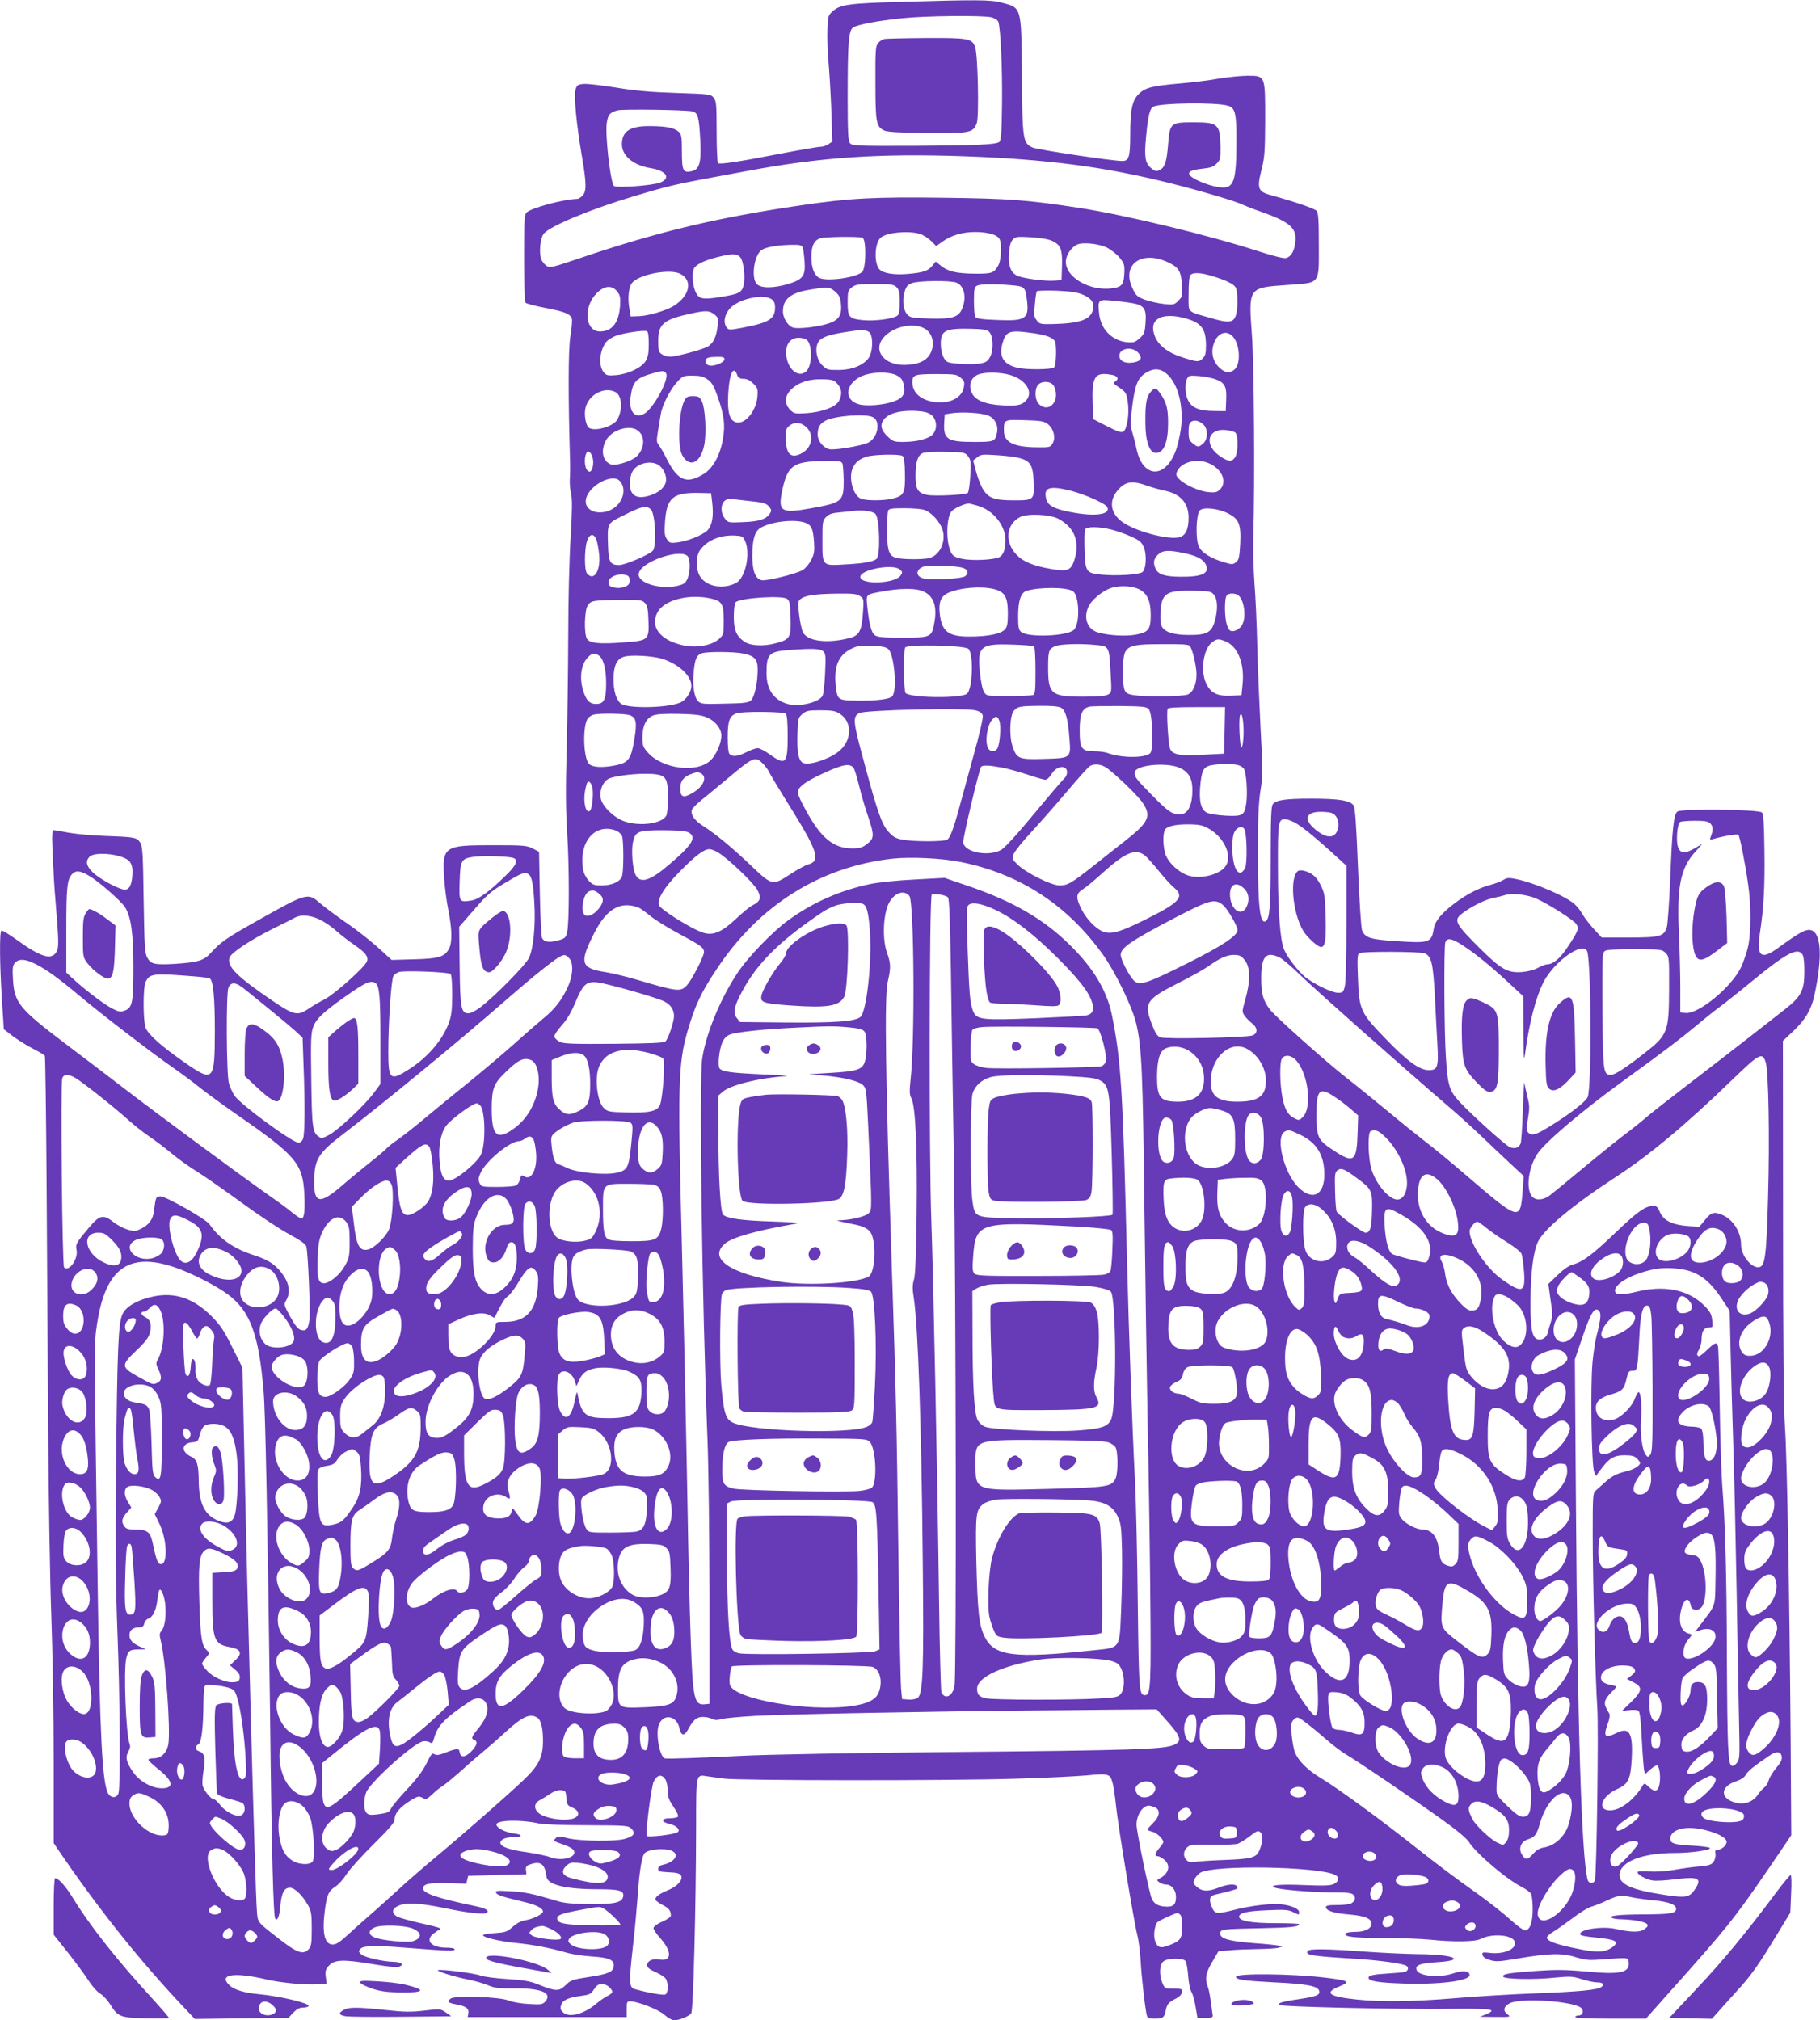 <?xml version="1.0" standalone="no"?>
<!DOCTYPE svg PUBLIC "-//W3C//DTD SVG 20010904//EN"
 "http://www.w3.org/TR/2001/REC-SVG-20010904/DTD/svg10.dtd">
<svg version="1.0" xmlns="http://www.w3.org/2000/svg"
 width="1153pt" height="1280pt" viewBox="0 0 1153 1280"
 preserveAspectRatio="xMidYMid meet">
<g transform="translate(0,1280) scale(0.1,-0.1)"
fill="#673ab7" stroke="none">
<path d="M5705 12788 c-326 -9 -382 -17 -428 -58 -31 -27 -32 -32 -35 -118 -2
-50 1 -144 7 -209 6 -65 14 -204 18 -309 l6 -191 -24 -16 c-13 -10 -36 -17
-51 -17 -16 0 -130 -20 -256 -44 -252 -49 -379 -69 -393 -60 -5 3 -9 92 -9
198 0 174 -2 196 -19 217 -18 22 -25 23 -237 30 -161 5 -262 14 -381 34 -89
14 -181 25 -204 23 -37 -3 -44 -7 -52 -33 -13 -37 4 -215 38 -417 31 -179 32
-231 5 -258 -11 -11 -26 -20 -32 -20 -86 -2 -294 -57 -323 -87 -13 -12 -15
-59 -15 -286 0 -150 4 -277 8 -284 4 -6 59 -21 122 -33 127 -24 165 -39 173
-70 3 -11 -1 -62 -10 -113 -13 -83 -14 -386 -1 -807 0 -25 0 -67 -2 -95 -2
-27 2 -70 8 -95 8 -33 7 -105 -3 -275 -8 -126 -15 -403 -15 -615 -1 -212 -5
-538 -10 -725 -7 -247 -6 -392 3 -530 14 -215 14 -570 0 -630 -8 -36 -13 -41
-57 -53 -55 -16 -90 -10 -102 15 -5 10 -11 137 -14 282 l-5 264 -40 21 c-37
19 -56 21 -255 21 -308 0 -319 -7 -306 -210 3 -55 15 -145 26 -200 24 -120 26
-205 5 -245 -27 -52 -64 -64 -222 -68 l-142 -4 -48 44 c-79 73 -166 142 -260
206 -48 34 -112 81 -141 106 -84 72 -81 73 -412 -113 -181 -101 -226 -133
-282 -196 -45 -51 -82 -62 -231 -72 -128 -7 -152 -2 -174 40 -16 28 -18 73
-23 367 -4 297 -7 339 -22 362 -22 33 -36 35 -233 42 -82 3 -184 13 -225 21
-41 8 -81 15 -89 15 -12 0 -13 -27 -7 -163 4 -90 11 -215 17 -278 22 -269 23
-306 5 -333 -33 -51 -102 -28 -255 83 -46 33 -87 58 -92 55 -13 -7 -11 -217 3
-437 l12 -188 60 -46 c34 -25 91 -60 128 -79 36 -18 69 -38 72 -43 3 -5 8
-361 11 -792 3 -431 7 -1142 10 -1579 3 -437 12 -968 20 -1180 8 -212 15 -622
15 -911 l0 -526 26 -39 c253 -373 522 -711 808 -1012 l60 -64 297 4 296 3 31
33 c21 22 39 32 60 32 17 0 33 4 37 10 10 17 -178 62 -313 75 -93 8 -158 28
-188 56 -74 70 29 86 236 37 91 -21 242 -35 327 -30 l52 3 -5 43 c-5 35 -2 47
18 70 35 41 91 43 277 12 116 -19 158 -23 174 -15 16 9 17 13 6 20 -8 5 -27 9
-44 9 -67 1 -189 29 -207 48 -18 18 -18 20 -3 36 19 19 94 21 280 6 282 -22
315 -23 315 -11 0 7 -20 11 -52 11 -95 0 -137 45 -83 88 14 11 31 23 38 25 22
8 2 15 -118 42 -66 15 -132 33 -147 41 -40 21 -37 51 7 70 53 22 134 17 299
-17 145 -30 248 -41 261 -27 15 15 -10 28 -83 43 -229 48 -322 79 -322 110 0
29 40 37 158 34 l116 -4 6 25 6 25 184 5 185 5 -3 27 c-2 22 3 28 31 37 63 21
90 -1 99 -79 6 -52 120 -80 329 -80 133 0 164 -9 157 -46 -7 -38 -53 -49 -208
-48 -107 1 -161 5 -205 18 -162 48 -207 58 -299 63 -82 5 -98 4 -94 -8 5 -15
37 -26 172 -58 82 -19 126 -41 126 -63 0 -15 -64 -47 -109 -54 -30 -5 -56 -18
-83 -42 -35 -32 -45 -35 -113 -40 -41 -2 -75 -8 -75 -13 0 -14 100 -38 205
-49 113 -11 222 -32 322 -61 37 -11 111 -22 163 -25 110 -7 143 -22 138 -62
-4 -36 -33 -49 -163 -69 -99 -15 -110 -19 -142 -51 -41 -40 -62 -40 -171 4
-55 22 -91 28 -197 35 -71 4 -148 14 -170 22 -42 16 -262 43 -271 34 -8 -7
108 -43 200 -61 43 -9 98 -25 122 -36 37 -16 66 -19 167 -18 168 1 239 -30
191 -84 -17 -18 -27 -20 -104 -15 -47 2 -103 12 -125 21 -58 25 -342 34 -370
13 -25 -20 -17 -27 41 -38 58 -11 77 -26 71 -56 l-4 -23 503 0 504 0 0 50 c0
45 2 50 22 50 48 0 181 -53 218 -86 22 -20 48 -34 62 -34 32 0 91 24 107 44
13 16 30 662 31 1192 0 326 -1 321 67 310 21 -3 70 -10 108 -15 91 -13 1422
-14 1845 -1 179 5 382 15 452 21 144 14 151 11 167 -50 6 -20 15 -83 21 -141
13 -129 115 -744 135 -820 8 -30 17 -102 21 -160 5 -105 30 -319 40 -352 4
-14 16 -18 47 -18 54 0 64 7 72 52 8 40 18 52 68 77 19 10 33 25 35 38 3 22 0
23 -53 23 -54 0 -56 1 -71 35 -22 54 -19 121 8 139 29 21 121 21 138 2 6 -8
14 -50 17 -93 3 -43 12 -89 20 -102 9 -13 21 -56 27 -95 l12 -71 50 0 c43 0
49 2 46 20 -17 127 -22 155 -31 179 -19 49 -12 88 29 156 l39 67 68 6 c37 4
118 7 178 8 61 1 121 4 135 9 l25 7 -25 6 c-14 3 -87 11 -162 16 -151 12 -208
28 -208 60 0 28 11 29 255 34 195 4 245 9 245 26 0 3 -66 6 -147 6 -156 0
-233 14 -233 41 0 24 49 36 181 41 105 5 132 3 159 -11 40 -20 40 -20 40 -1 0
20 -45 41 -107 49 -62 8 -198 -7 -305 -35 -112 -28 -123 -27 -142 21 -19 47
-13 68 23 76 71 16 133 33 138 38 3 2 2 9 -2 15 -10 17 -59 13 -115 -9 -67
-26 -103 -25 -137 4 -24 21 -26 26 -16 49 7 14 23 33 36 41 79 52 753 41 857
-14 27 -14 22 -41 -10 -57 -19 -10 -63 -12 -181 -7 -160 7 -236 0 -192 -16 34
-13 237 -30 365 -30 91 0 120 -3 132 -15 18 -18 11 -41 -15 -55 -10 -6 -49
-10 -88 -10 -53 0 -71 -3 -71 -13 0 -23 50 -39 148 -47 104 -9 145 -28 140
-63 -4 -29 -43 -47 -105 -47 -28 0 -55 -5 -58 -10 -13 -21 48 -28 236 -29 107
0 239 -5 294 -10 151 -16 291 -14 325 4 71 37 202 27 216 -17 14 -46 -66 -82
-159 -71 -44 5 -49 4 -45 -13 2 -12 18 -24 46 -32 37 -12 57 -11 170 8 205 35
286 37 373 10 64 -19 86 -21 164 -15 170 13 170 13 173 -15 8 -69 -49 -82
-273 -61 -130 12 -190 12 -320 3 -174 -13 -208 -19 -202 -36 5 -16 199 -20
328 -6 97 9 112 9 170 -10 35 -11 78 -20 96 -20 36 0 49 -12 30 -28 -23 -20
-142 -31 -427 -42 -157 -6 -386 -20 -510 -31 -252 -21 -459 -24 -612 -8 -177
18 -212 42 -118 81 79 33 69 39 -85 58 -210 25 -566 29 -565 5 1 -18 51 -25
245 -35 213 -10 278 -24 283 -57 4 -25 -22 -34 -153 -53 -88 -13 -115 -23 -96
-34 17 -11 758 -28 1065 -24 280 3 317 -2 239 -35 l-38 -15 100 -1 c93 -1 98
0 77 15 -32 22 -28 50 11 71 70 38 420 13 457 -32 16 -20 5 -45 -20 -45 -11 0
-20 -4 -20 -10 0 -6 81 -10 224 -10 l223 0 154 173 c349 390 408 463 610 758
l157 231 -4 616 c-7 908 -23 1795 -36 1972 -8 103 -12 543 -12 1300 l-1 1145
65 61 c76 72 114 135 134 225 55 254 44 410 -29 417 -31 3 -71 -20 -205 -117
-104 -75 -133 -50 -111 94 25 165 32 297 29 522 -2 173 -6 235 -16 245 -20 20
-510 25 -535 6 -24 -18 -33 -100 -46 -433 -6 -143 -16 -277 -21 -297 -17 -61
-42 -68 -241 -68 l-172 0 -48 52 c-26 28 -58 69 -71 91 -12 22 -34 51 -48 64
-50 50 -251 137 -373 163 -50 10 -61 9 -83 -5 -14 -9 -50 -23 -80 -31 -72 -18
-155 -61 -231 -119 -79 -59 -121 -110 -129 -155 -15 -93 -27 -97 -235 -83
-172 11 -201 21 -221 71 -5 15 -17 194 -25 397 -11 279 -18 375 -28 392 -21
31 -93 43 -268 43 -165 0 -224 -9 -244 -36 -10 -14 -13 -94 -13 -338 0 -308
-6 -386 -31 -402 -37 -23 -50 90 -50 436 0 219 4 309 16 390 16 97 16 125 1
390 -8 157 -18 394 -21 527 -3 134 -11 314 -18 400 -6 87 -10 226 -7 308 10
313 5 1069 -9 1263 -22 300 -23 299 218 316 220 16 206 -2 206 255 0 154 -3
202 -14 215 -12 14 -135 57 -292 100 -80 22 -87 43 -57 161 20 80 22 115 23
315 0 284 2 280 -113 280 -42 0 -126 -9 -187 -19 -60 -11 -168 -24 -240 -30
-173 -15 -219 -26 -259 -65 -43 -40 -56 -100 -56 -256 0 -144 -8 -170 -50
-170 -63 0 -536 71 -568 85 -62 28 -65 46 -68 453 -4 445 0 432 -132 466 -67
18 -160 18 -637 4z m577 -98 c20 -6 39 -18 42 -27 15 -38 27 -302 24 -521 -2
-190 -6 -234 -18 -242 -27 -17 -161 -22 -546 -24 -371 -1 -386 0 -400 18 -11
16 -14 71 -14 285 0 352 6 428 35 447 28 18 146 41 306 58 148 16 519 20 571
6z m1494 -559 c50 -13 58 -46 57 -236 -1 -246 -17 -291 -102 -282 -55 5 -151
41 -183 67 -33 27 -12 42 68 51 52 5 72 12 91 32 23 23 26 32 25 105 -2 145
-15 157 -168 157 -149 0 -153 -3 -164 -141 -9 -111 -21 -147 -56 -163 -19 -8
-28 -6 -52 14 -38 32 -44 71 -31 204 12 129 24 177 47 186 52 23 390 27 468 6z
m-3388 -37 c33 -9 41 -38 48 -177 8 -147 -4 -191 -55 -202 -54 -12 -61 4 -61
125 0 92 -3 109 -19 124 -28 26 -78 36 -177 37 -131 2 -184 -31 -184 -115 0
-73 72 -133 180 -151 100 -16 133 -62 64 -91 -49 -20 -286 -37 -296 -21 -23
37 -55 326 -44 399 8 52 21 67 69 79 35 9 438 3 475 -7z m1722 -284 c524 -19
885 -66 1305 -171 187 -47 418 -115 458 -136 15 -7 67 -28 115 -44 185 -66
228 -103 218 -193 -6 -57 -27 -93 -59 -101 -13 -4 -85 14 -177 44 -319 103
-845 230 -1140 275 -321 49 -438 58 -840 63 -447 6 -606 -2 -910 -47 -529 -77
-903 -166 -1390 -330 -191 -65 -206 -69 -228 -54 -12 8 -28 27 -33 42 -16 41
-6 137 17 163 44 49 302 156 574 237 181 55 268 76 435 107 77 14 199 37 270
50 470 89 841 114 1385 95z m-285 -491 c21 -6 54 -26 73 -45 l33 -33 41 29
c54 39 126 60 206 60 80 0 140 -17 154 -44 15 -28 12 -130 -6 -164 -27 -52
-41 -57 -150 -56 -117 1 -172 14 -216 51 l-32 26 -21 -26 c-29 -35 -58 -44
-159 -53 -88 -7 -156 5 -178 31 -34 41 -29 165 9 199 35 32 170 46 246 25z
m-361 -25 c25 -10 23 -194 -2 -217 -40 -37 -226 -62 -273 -37 -31 17 -49 64
-49 132 0 68 16 103 54 118 24 10 246 13 270 4z m1204 -21 c52 -26 63 -53 60
-158 l-3 -90 -44 -3 c-62 -5 -206 15 -239 32 -40 21 -55 63 -50 140 3 46 10
71 23 87 19 20 26 21 118 16 64 -4 112 -13 135 -24z m347 -43 c26 -14 62 -42
79 -64 27 -33 31 -45 29 -92 -3 -75 -14 -91 -71 -100 -151 -23 -312 74 -299
179 6 40 37 82 72 98 37 16 139 5 190 -21z m-1930 3 c4 -10 9 -49 12 -88 7
-93 -10 -116 -106 -145 -92 -27 -172 -27 -197 1 -37 41 -16 184 31 215 29 19
99 31 186 33 55 1 68 -2 74 -16z m-397 -61 c23 -23 36 -132 22 -183 -12 -44
-32 -53 -155 -72 -107 -17 -130 -11 -151 39 -19 46 -21 128 -4 149 21 25 69
47 145 66 91 23 121 23 143 1z m2716 -36 c65 -32 78 -55 84 -143 4 -67 3 -73
-23 -98 -25 -26 -30 -27 -91 -21 -36 4 -90 16 -121 27 -51 20 -57 26 -80 76
-69 150 63 241 231 159z m-3094 -71 c81 -42 60 -140 -43 -204 -48 -29 -156
-61 -217 -64 l-54 -2 -8 45 c-14 71 -5 148 20 172 53 53 239 86 302 53z m3376
-16 c81 -25 124 -46 141 -68 15 -20 17 -138 2 -180 -16 -46 -45 -49 -158 -16
-157 45 -141 28 -141 153 0 71 4 112 12 120 18 18 67 15 144 -9z m-1629 -39
c51 -18 69 -93 38 -166 -22 -54 -63 -66 -206 -62 -105 3 -121 5 -140 24 -27
27 -35 96 -17 149 10 32 20 42 48 52 44 15 237 17 277 3z m-377 -30 c16 -16
20 -33 20 -94 0 -50 -4 -77 -14 -85 -25 -21 -147 -37 -221 -29 -87 9 -95 19
-95 114 0 66 2 74 26 93 24 19 40 21 145 21 106 0 121 -2 139 -20z m724 13
c88 -7 92 -11 102 -96 14 -118 -8 -132 -193 -124 -90 3 -128 9 -134 18 -5 8
-9 53 -9 101 0 72 3 89 18 97 20 12 106 14 216 4z m-2494 -40 c19 -24 21 -37
18 -93 -8 -106 -51 -160 -127 -160 -95 0 -108 155 -21 242 48 49 97 53 130 11z
m1381 -1 c27 -24 33 -37 37 -83 6 -72 -19 -103 -98 -124 -72 -19 -171 -29
-204 -21 -33 8 -66 60 -66 103 0 78 48 117 167 137 117 20 129 19 164 -12z
m1572 -20 c52 -23 71 -51 62 -91 -14 -65 -79 -89 -248 -94 -83 -2 -90 -1 -108
22 -18 22 -20 34 -13 100 3 42 9 80 12 85 3 5 60 6 127 4 92 -4 133 -11 168
-26z m-1975 -28 c16 -11 22 -25 22 -52 0 -73 -38 -96 -204 -128 -86 -16 -90
-16 -103 2 -25 33 -10 94 32 130 62 55 205 82 253 48z m2287 -25 c73 -13 89
-36 82 -123 -4 -63 -8 -73 -37 -99 -29 -26 -39 -29 -81 -25 -95 10 -166 82
-176 182 -9 87 -6 90 85 81 42 -4 100 -11 127 -16z m-2650 -71 c26 -20 27 -25
21 -76 -7 -63 -27 -106 -59 -126 -28 -19 -202 -66 -242 -66 -17 0 -41 7 -53
16 -19 13 -22 24 -22 84 0 108 33 136 210 174 92 20 114 19 145 -6z m2978 -23
c107 -28 137 -66 137 -175 0 -47 -4 -64 -20 -80 -25 -25 -33 -25 -127 5 -93
29 -153 75 -177 135 -42 105 38 154 187 115z m-1640 -70 c51 -33 62 -110 24
-166 -27 -40 -78 -60 -157 -61 -129 -2 -201 91 -134 172 62 73 197 101 267 55z
m403 -17 c26 -25 30 -114 7 -158 -15 -29 -25 -36 -63 -43 -47 -9 -173 -3 -203
8 -28 11 -47 59 -47 118 0 83 29 97 187 94 81 -2 106 -6 119 -19z m-2156 -77
c0 -59 -5 -84 -20 -109 -26 -42 -110 -82 -188 -89 -48 -4 -60 -2 -75 15 -37
41 -30 140 13 195 11 14 42 33 69 42 53 17 168 34 189 27 8 -3 12 -28 12 -81z
m1396 75 c27 -20 25 -126 -3 -164 -33 -46 -106 -76 -189 -76 -67 -1 -75 1
-103 28 -35 33 -49 95 -32 139 14 35 55 53 164 71 109 18 139 19 163 2z m1040
-7 c84 -12 128 -29 138 -54 11 -29 7 -150 -6 -163 -14 -14 -174 -16 -232 -2
-86 19 -118 69 -97 148 23 86 42 93 197 71z m1264 -21 c46 -50 52 -176 10
-210 -29 -23 -51 -23 -84 3 -51 40 -69 104 -45 166 24 65 79 84 119 41z
m-2697 -23 c35 -34 32 -160 -4 -196 -52 -52 -129 19 -129 119 0 57 31 92 80
92 21 0 45 -7 53 -15z m2097 -79 c29 -32 20 -53 -26 -62 -50 -9 -88 5 -92 36
-8 51 76 70 118 26z m-2620 -42 c0 -20 -66 -47 -96 -40 -15 4 -24 14 -24 25 0
24 13 29 73 30 36 1 47 -3 47 -15z m2803 -94 c71 -62 107 -207 88 -348 -7 -46
-21 -109 -33 -139 -68 -181 -211 -172 -249 17 -6 30 -18 76 -26 102 -12 38
-13 62 -3 140 19 160 36 204 93 238 47 29 90 26 130 -10z m-3174 6 c26 -32
-82 -231 -141 -259 -59 -29 -95 17 -83 108 14 101 34 121 155 154 49 13 56 13
69 -3z m451 -11 c7 -19 17 -25 41 -25 21 0 40 -10 61 -30 28 -28 30 -35 26
-85 -8 -90 -78 -175 -134 -161 -42 11 -57 64 -51 176 7 132 33 189 57 125z
m1010 -3 c27 -13 37 -26 44 -55 15 -59 -1 -88 -58 -109 -65 -25 -183 -34 -230
-18 -101 33 -73 148 45 185 63 20 157 19 199 -3z m720 2 c100 -30 149 -109
100 -162 -28 -30 -57 -35 -153 -30 -107 6 -172 33 -192 82 -20 47 -4 93 39
112 42 18 141 17 206 -2z m-314 -17 c23 -20 26 -28 20 -60 -12 -67 -85 -105
-180 -95 -90 11 -146 58 -146 126 0 47 13 52 151 52 119 0 130 -2 155 -23z
m963 17 c33 -7 41 -27 15 -42 -14 -8 -9 -14 27 -38 40 -27 45 -34 53 -86 12
-74 -3 -177 -27 -192 -14 -9 -34 -2 -105 34 l-87 45 -3 95 c-6 179 13 206 127
184z m-2568 -27 c28 -19 40 -38 66 -112 41 -116 48 -176 33 -265 -17 -103 -63
-187 -122 -223 -105 -65 -162 -44 -228 84 -23 46 -50 92 -58 102 -13 14 -13
27 -4 85 6 37 14 85 18 107 8 56 59 156 104 205 35 38 40 40 97 40 46 0 68 -5
94 -23z m3225 -2 c54 -21 66 -46 62 -130 l-3 -70 -75 1 c-92 0 -142 21 -164
69 -19 38 -21 107 -5 137 10 19 18 20 78 15 37 -3 85 -13 107 -22z m-2400 -28
c28 -32 30 -66 9 -107 -20 -39 -107 -71 -207 -78 -72 -4 -78 -3 -102 21 -39
39 -36 90 8 131 47 45 116 66 200 63 61 -2 71 -6 92 -30z m1368 -9 c9 -12 16
-38 16 -58 0 -73 -64 -107 -110 -58 -25 27 -27 94 -3 120 23 26 78 24 97 -4z
m-2779 -40 c45 -20 53 -108 16 -176 -23 -43 -141 -78 -179 -53 -21 13 -34 87
-22 130 21 80 115 131 185 99z m2003 -145 c38 -28 43 -93 9 -127 -28 -28 -102
-46 -188 -46 -53 0 -63 3 -94 33 -45 42 -52 75 -25 110 30 38 99 57 193 54 59
-3 84 -9 105 -24z m363 -6 c42 -17 65 -62 55 -109 -11 -55 -18 -58 -143 -58
-173 0 -198 16 -191 126 l3 49 45 7 c68 10 191 2 231 -15z m-731 -10 c51 -25
32 -130 -29 -161 -38 -20 -215 -50 -247 -42 -40 10 -74 53 -74 93 0 45 14 69
50 88 61 31 253 46 300 22z m1107 -43 c37 -28 53 -86 32 -122 -14 -26 -18 -27
-100 -26 -147 1 -209 32 -209 105 0 71 -1 71 131 67 101 -3 122 -6 146 -24z
m988 -5 c29 -28 27 -95 -4 -120 -29 -24 -32 -24 -65 2 -22 18 -26 28 -26 74 0
41 4 56 18 64 21 13 51 5 77 -20z m-2514 -18 c50 -51 31 -133 -38 -166 -64
-31 -94 -1 -95 97 -1 52 2 64 22 80 34 27 77 23 111 -11z m-1073 -17 c51 -35
48 -115 -5 -166 -30 -29 -132 -61 -161 -51 -54 19 -69 86 -33 153 35 65 146
101 199 64z m3788 -15 c20 -16 18 -128 -2 -157 -20 -29 -41 -28 -91 5 -110 71
-85 182 36 168 24 -3 50 -10 57 -16z m-4073 -153 c13 -39 0 -98 -20 -94 -28 5
-38 82 -16 121 9 15 27 1 36 -27z m2379 4 c18 -23 20 -35 15 -124 -3 -54 -10
-103 -16 -109 -12 -12 -205 -22 -256 -13 -60 12 -75 35 -75 120 0 86 13 129
43 144 13 7 71 11 145 9 119 -2 125 -3 144 -27z m-414 1 c9 -6 14 -39 15 -113
2 -123 -6 -139 -78 -157 -55 -14 -165 -14 -200 -1 -52 20 -82 138 -51 199 19
35 37 50 83 67 42 14 210 19 231 5z m737 -12 c71 -18 89 -46 93 -144 6 -123 4
-125 -124 -125 -127 0 -163 14 -199 74 -13 23 -32 72 -42 110 l-18 68 25 20
c23 19 34 20 124 14 54 -3 117 -11 141 -17z m-1118 -36 c4 -10 7 -59 8 -109 0
-131 -10 -139 -205 -174 -190 -35 -212 -22 -186 106 35 167 69 191 269 193 94
1 108 -1 114 -16z m2332 -3 c77 -39 105 -116 60 -161 -18 -18 -30 -21 -74 -17
-58 5 -151 47 -186 84 -19 20 -21 27 -11 49 28 62 135 84 211 45z m-3506 -1
c31 -14 57 -59 57 -97 0 -39 -33 -75 -88 -96 -92 -35 -142 -10 -142 69 0 26 7
60 16 76 25 49 103 73 157 48z m-239 -104 c58 -58 13 -169 -79 -195 -82 -23
-148 18 -132 82 21 83 164 159 211 113z m3351 -35 c28 -10 76 -23 108 -30 96
-20 147 -78 147 -170 0 -77 -21 -117 -64 -125 -73 -14 -268 38 -350 94 -81 54
-95 137 -34 206 49 56 91 62 193 25z m-489 -30 c92 -24 222 -82 230 -105 18
-46 -80 -59 -231 -30 -106 20 -147 42 -157 83 -19 74 20 87 158 52z m-2274
-75 c10 -87 0 -144 -31 -176 -31 -30 -126 -68 -192 -76 -43 -5 -48 -3 -64 21
-15 22 -17 41 -12 111 11 152 50 185 217 182 l75 -2 7 -60z m277 6 c50 -6 68
-13 83 -31 16 -20 17 -26 5 -44 -24 -36 -67 -50 -168 -54 -95 -4 -96 -4 -117
23 -26 33 -28 81 -5 108 16 16 26 18 78 12 33 -4 89 -10 124 -14z m1407 -26
c98 -29 174 -125 174 -219 0 -56 -13 -92 -39 -106 -34 -17 -170 -24 -234 -11
-47 10 -60 18 -72 41 -33 64 -31 218 3 260 15 19 80 48 108 50 6 0 33 -7 60
-15z m-2071 -25 c27 -30 35 -232 11 -259 -23 -26 -177 -91 -213 -91 -57 0 -68
18 -71 125 -5 136 -4 139 81 181 133 68 164 75 192 44z m1732 -1 c38 -14 81
-56 105 -103 41 -79 -2 -187 -80 -203 -44 -8 -147 -8 -197 1 -53 10 -65 43
-65 175 0 60 3 116 6 125 5 13 24 16 104 16 54 0 111 -5 127 -11z m1921 -21
c71 -35 85 -69 79 -193 -5 -86 -8 -102 -27 -117 -19 -15 -25 -16 -73 -1 -84
24 -144 61 -162 100 -22 45 -18 200 5 228 20 24 114 15 178 -17z m-2231 -5
c26 -33 31 -259 7 -283 -18 -18 -81 -30 -199 -36 -148 -9 -145 -12 -145 152 0
118 1 126 24 149 18 18 38 25 87 29 35 3 78 8 94 10 50 6 119 -4 132 -21z
m1158 -30 c104 -55 139 -148 100 -265 -22 -64 -43 -71 -151 -52 -106 18 -171
45 -213 88 -78 80 -68 194 21 240 47 24 187 18 243 -11z m-1606 -24 c41 -15
52 -36 58 -122 4 -62 1 -78 -19 -117 -13 -24 -36 -52 -53 -62 -44 -25 -232
-71 -260 -64 -41 10 -59 60 -59 156 0 97 15 152 48 173 62 41 215 60 285 36z
m1944 -45 c33 -8 89 -28 124 -44 53 -24 66 -35 79 -67 20 -47 15 -141 -9 -158
-22 -16 -165 -25 -255 -16 -102 10 -106 15 -111 156 -2 63 -1 122 3 130 7 20
89 20 169 -1z m-3264 -65 c6 -17 13 -59 17 -93 10 -102 -34 -172 -77 -119 -18
20 -17 153 0 206 16 47 44 50 60 6z m940 -4 c38 -78 4 -238 -57 -269 -80 -41
-180 -24 -224 37 -31 43 -32 134 -2 173 46 62 126 95 219 91 45 -2 51 -5 64
-32z m2784 -80 c79 -16 121 -39 136 -72 26 -56 -23 -79 -166 -77 -93 1 -136
15 -152 50 -17 38 -13 63 14 89 29 29 67 32 168 10z m-3143 -24 c14 -28 12
-96 -4 -136 -11 -26 -23 -36 -53 -44 -115 -32 -272 16 -256 78 20 78 280 162
313 102z m1743 -70 c31 -12 35 -32 11 -52 -18 -15 -201 -26 -258 -15 -54 10
-59 55 -8 75 33 13 216 7 255 -8z m-404 -8 c20 -17 20 -20 6 -40 -37 -52 -255
-59 -255 -8 0 46 204 84 249 48z m-1725 -39 c19 -7 21 -47 4 -61 -21 -17 -62
-23 -93 -14 -23 6 -30 13 -30 31 0 38 69 63 119 44z m3249 -91 c47 -27 67 -75
67 -159 0 -92 -14 -110 -95 -125 -64 -12 -174 -5 -239 14 -66 19 -93 88 -62
160 18 44 90 104 146 122 56 18 140 13 183 -12z m-924 4 c68 -18 85 -49 86
-151 0 -68 -4 -88 -19 -104 -24 -28 -108 -45 -221 -45 -138 -1 -180 32 -192
149 -7 70 8 107 55 128 74 33 211 44 291 23z m498 -13 c41 -26 46 -205 7 -244
-41 -41 -294 -51 -336 -13 -15 13 -18 32 -18 100 0 96 17 147 52 159 80 25
254 25 295 -2z m-968 6 c80 -23 110 -89 91 -201 -17 -97 -20 -99 -205 -99
-118 0 -155 3 -172 15 -23 16 -37 70 -49 186 -7 77 -13 72 110 94 87 16 180
18 225 5z m1862 -29 c24 -29 25 -97 4 -169 -21 -70 -51 -86 -165 -85 -95 0
-151 18 -170 54 -8 14 -11 49 -8 96 8 116 37 134 217 130 95 -2 105 -5 122
-26z m-2242 -8 c23 -15 24 -20 18 -104 -7 -112 -23 -145 -80 -160 -146 -39
-277 -22 -302 39 -16 38 -34 176 -25 193 18 33 82 46 245 48 98 1 125 -2 144
-16z m2386 11 c47 -18 66 -151 29 -201 -12 -16 -33 -29 -48 -31 -22 -3 -29 2
-41 32 -18 43 -20 177 -3 194 13 13 37 15 63 6z m-3336 -25 c75 -16 86 -34 86
-141 0 -88 -1 -90 -31 -117 -44 -40 -140 -57 -220 -41 -149 31 -218 116 -169
210 40 77 195 119 334 89z m487 -3 c16 -12 20 -29 22 -115 5 -129 -2 -142 -92
-166 -80 -22 -165 -17 -204 12 -49 36 -64 75 -63 160 0 42 5 82 11 87 27 28
294 45 326 22z m-900 -27 c15 -17 20 -40 22 -108 5 -126 1 -130 -158 -141
-155 -12 -216 -5 -232 24 -19 34 -15 179 5 209 21 32 31 34 203 36 131 1 142
0 160 -20z m3679 -243 c77 -32 120 -140 107 -271 l-7 -70 -70 -3 c-86 -3 -127
18 -155 81 -36 78 -16 215 37 256 31 25 43 26 88 7z m-1215 -31 c6 -4 10 -64
10 -155 0 -126 -2 -149 -16 -154 -9 -3 -78 -6 -155 -6 -136 0 -139 0 -154 24
-10 14 -21 66 -27 123 -18 168 3 186 204 179 70 -2 132 -7 138 -11z m399 8
c77 -8 78 -9 87 -177 7 -123 7 -124 -17 -137 -17 -9 -66 -13 -159 -13 -201 0
-220 16 -220 185 0 105 4 117 44 135 34 14 163 18 265 7z m589 -6 c17 -21 42
-126 42 -179 0 -66 -22 -115 -57 -129 -31 -12 -265 -14 -337 -4 -66 10 -71 21
-71 150 0 167 8 173 256 174 118 1 159 -2 167 -12z m-1910 -20 c38 -35 57
-266 24 -299 -17 -17 -91 -27 -197 -27 -148 1 -148 2 -159 82 -16 128 12 203
94 245 39 20 57 23 131 20 67 -2 92 -7 107 -21z m507 2 c35 -34 26 -259 -10
-285 -41 -30 -357 -26 -388 5 -12 13 -15 256 -3 288 9 22 378 15 401 -8z
m-919 -16 c15 -15 16 -33 11 -140 -3 -67 -10 -131 -16 -141 -22 -42 -147 -72
-218 -53 -89 24 -136 90 -137 191 -1 124 14 141 134 151 155 12 207 10 226 -8z
m-505 -14 c70 -15 89 -36 89 -101 0 -84 -20 -174 -42 -195 -17 -15 -42 -19
-168 -21 -137 -4 -150 -2 -168 16 -25 25 -36 103 -27 190 8 77 18 100 48 112
32 13 207 12 268 -1z m-922 -9 c32 -17 51 -83 51 -178 0 -104 -13 -132 -64
-132 -41 0 -63 23 -82 86 -25 83 -12 167 31 210 26 26 37 29 64 14z m406 -24
c103 -32 185 -107 185 -171 0 -33 -23 -74 -56 -98 -56 -42 -351 -51 -393 -13
-29 26 -45 82 -44 156 0 82 21 126 66 139 43 14 180 6 242 -13z m2525 -309
c30 -15 46 -69 55 -195 10 -126 11 -125 -159 -130 -161 -5 -175 0 -201 78 -23
69 -18 199 9 228 23 26 38 29 166 30 67 1 114 -3 130 -11z m557 -9 c25 -26 33
-256 10 -280 -33 -32 -185 -31 -270 1 -16 6 -53 11 -83 11 -82 0 -94 16 -94
134 0 102 16 139 63 149 12 3 97 4 189 4 144 -2 170 -4 185 -19z m481 -135
l-3 -148 -130 -7 c-154 -8 -198 0 -213 40 -11 29 -23 228 -15 250 3 9 50 12
184 12 l180 0 -3 -147z m-1576 126 c27 -7 40 -17 44 -33 3 -14 -21 -120 -61
-262 -36 -131 -75 -273 -86 -314 -37 -138 -60 -200 -79 -210 -24 -13 -211 -13
-281 0 -44 8 -61 17 -90 50 -43 47 -69 121 -159 456 -66 244 -69 273 -27 296
35 20 675 35 739 17z m-865 -19 c80 -48 83 -160 7 -232 -53 -50 -187 -98 -233
-83 -31 10 -43 67 -39 184 3 98 4 104 31 127 25 21 38 24 115 24 69 0 94 -4
119 -20z m-339 -2 c8 -8 12 -54 12 -143 0 -174 -13 -187 -113 -115 -30 22 -65
40 -77 40 -11 0 -43 -11 -70 -25 -54 -27 -89 -32 -108 -13 -8 8 -12 47 -12
108 0 102 11 133 54 150 34 14 300 12 314 -2z m-989 -9 c42 -15 48 -44 29
-158 -20 -118 -37 -142 -109 -158 -91 -19 -155 -16 -178 8 -37 40 -41 250 -5
290 9 10 26 20 38 22 46 9 195 6 225 -4z m493 -16 c52 -23 88 -70 88 -114 0
-46 -32 -120 -66 -154 -84 -85 -304 -59 -399 46 -31 35 -35 45 -35 97 0 75 24
123 70 140 23 8 79 11 165 9 107 -3 138 -7 177 -24z m3396 -111 c-2 -43 -7
-77 -13 -77 -11 0 -19 180 -9 204 12 29 25 -46 22 -127z m-1547 91 c12 -31 4
-145 -12 -174 -13 -25 -46 -24 -59 0 -22 41 -7 146 26 182 23 26 33 24 45 -8z
m-1494 -275 c16 -18 33 -41 36 -51 4 -9 51 -88 105 -175 206 -329 226 -386
139 -410 -17 -5 -67 -32 -111 -61 -112 -73 -114 -73 -248 55 -120 114 -222
199 -304 251 -53 35 -78 68 -72 99 1 10 28 37 58 62 30 24 104 85 164 135 172
145 181 149 233 95z m574 -30 c6 -11 21 -63 34 -116 13 -54 38 -137 55 -186
40 -119 39 -138 -7 -173 -31 -24 -46 -28 -97 -28 -116 1 -195 66 -289 238 -41
74 -57 113 -52 127 9 29 59 64 151 106 139 65 184 72 205 32z m1607 2 c75 -59
193 -175 221 -216 57 -86 39 -124 -116 -245 -59 -46 -151 -119 -205 -162 -131
-103 -155 -117 -205 -117 -52 0 -208 77 -265 131 -35 33 -37 38 -27 67 6 17
58 82 116 144 57 62 158 177 224 255 66 78 130 150 142 158 28 20 78 14 115
-15z m458 4 c57 -27 79 -68 78 -144 0 -86 -27 -144 -68 -148 -54 -7 -80 10
-188 120 -103 105 -112 117 -109 145 4 47 205 66 287 27z m363 20 c17 -4 36
-15 42 -26 15 -27 23 -145 15 -212 -11 -82 -21 -89 -130 -84 -50 3 -103 11
-118 18 -38 18 -52 67 -45 160 8 102 19 127 59 139 39 11 133 14 177 5z
m-1487 -18 c40 -8 113 -29 162 -45 50 -17 98 -31 108 -31 11 0 28 15 39 35 32
54 99 62 99 12 0 -14 -8 -31 -17 -38 -9 -8 -95 -108 -191 -224 -110 -133 -187
-217 -210 -230 -82 -44 -233 -15 -240 48 -3 24 99 455 113 478 9 13 51 11 137
-5z m-1911 -36 c42 -23 16 -84 -55 -125 -57 -33 -76 -26 -76 29 0 57 27 83
108 105 2 1 12 -4 23 -9z m-278 -7 c57 -9 69 -34 69 -147 0 -51 -5 -103 -11
-114 -27 -50 -164 -69 -262 -37 -68 23 -143 95 -153 147 -10 55 17 114 59 128
70 23 227 35 298 23z m-411 -79 c8 -28 3 -108 -8 -139 -12 -30 -33 -15 -39 29
-6 40 -3 78 12 129 7 26 25 16 35 -19z m4710 -184 c22 -27 23 -78 2 -108 -21
-31 -63 -28 -112 8 -104 75 -86 134 37 126 42 -2 59 -8 73 -26z m-262 -40 c41
-21 127 -90 253 -205 l77 -70 0 -365 c0 -222 -4 -380 -11 -402 -9 -34 -13 -38
-43 -38 -39 0 -155 57 -210 102 -43 36 -112 125 -131 172 -25 58 -39 246 -39
522 -1 286 2 304 46 304 10 0 36 -9 58 -20z m2634 -6 c19 -18 20 -42 6 -80
-10 -25 -9 -26 12 -20 66 19 154 34 161 27 9 -9 43 -179 62 -316 19 -129 19
-301 0 -390 -8 -38 -29 -99 -46 -135 -61 -125 -266 -294 -349 -288 l-35 3 0
155 c0 85 -4 243 -9 351 -13 290 10 408 102 510 l47 53 -46 -27 c-65 -38 -94
-36 -109 8 -13 40 -4 146 14 157 6 4 48 8 93 8 61 0 86 -4 97 -16z m-3168 -39
c94 -58 142 -171 98 -233 -35 -51 -145 -81 -226 -62 -65 16 -141 86 -157 145
-16 60 -14 140 5 155 22 20 80 29 160 27 59 -2 79 -7 120 -32z m219 -2 c15
-36 17 -217 3 -243 -38 -71 -80 -6 -81 127 0 60 5 89 17 108 19 29 51 33 61 8z
m-3986 -4 c19 -7 36 -22 42 -36 10 -27 11 -215 0 -253 -9 -35 -64 -60 -129
-60 -47 0 -58 4 -82 30 -15 16 -30 44 -34 61 -35 176 67 305 203 258z m461
-12 c57 -29 28 -78 -119 -203 -123 -106 -185 -125 -215 -66 -18 36 -27 147
-17 202 15 73 31 80 190 80 89 0 145 -5 161 -13z m192 -130 c60 -36 216 -185
244 -232 30 -52 23 -75 -29 -101 -18 -9 -64 -47 -103 -84 -89 -84 -145 -109
-207 -90 -69 20 -277 150 -283 176 -10 41 35 113 135 215 99 100 151 139 186
139 11 0 37 -10 57 -23z m2701 -17 c15 -12 54 -56 88 -98 34 -42 77 -90 96
-105 71 -60 38 -95 -195 -210 -167 -82 -219 -93 -276 -58 -48 30 -95 86 -123
148 -28 62 -24 84 20 111 18 11 70 54 117 97 149 135 213 162 273 115z m-6495
-5 c70 -21 86 -46 80 -126 -5 -67 -25 -94 -62 -83 -50 13 -151 71 -187 106
-42 41 -49 71 -22 100 21 23 117 25 191 3z m2495 -11 c33 -12 18 -47 -51 -113
-105 -103 -171 -150 -219 -157 -74 -11 -75 -9 -71 121 4 133 10 145 85 156 53
9 229 4 256 -7z m2832 -25 c374 -75 675 -271 900 -584 82 -115 189 -335 214
-443 34 -148 41 -298 51 -1167 6 -462 15 -1063 20 -1335 6 -272 14 -761 17
-1085 6 -605 3 -665 -32 -665 -38 0 -40 15 -47 577 -3 299 -11 644 -17 766
-19 373 -40 960 -51 1407 -26 1079 -38 1276 -96 1560 -32 154 -116 295 -264
441 -167 166 -365 280 -650 377 l-146 50 -184 -10 c-107 -5 -226 -17 -282 -28
-190 -39 -365 -115 -521 -228 -101 -72 -259 -236 -326 -338 -107 -161 -198
-382 -222 -538 -21 -131 -2 -1534 33 -2416 7 -173 12 -621 13 -995 l0 -680
-31 -3 c-47 -5 -62 21 -73 123 -13 111 -28 643 -41 1430 -6 330 -20 956 -31
1390 -26 982 -22 1118 36 1320 49 167 85 245 188 399 268 403 655 645 1112
696 113 12 312 3 430 -21z m-5520 -88 c60 -35 199 -157 226 -197 39 -60 54
-165 54 -384 0 -226 -6 -256 -58 -274 -24 -9 -38 -6 -81 17 -51 27 -173 120
-248 190 l-38 35 0 268 c0 270 5 321 36 355 24 26 51 24 109 -10z m2782 11
c22 -14 31 -57 38 -178 9 -150 -6 -297 -35 -355 -23 -46 -217 -243 -306 -310
-28 -22 -62 -39 -76 -39 -47 0 -53 31 -56 301 l-3 247 94 108 c83 96 107 117
198 171 103 62 123 70 146 55z m4541 -98 c24 -28 28 -69 10 -108 -29 -65 -97
-26 -105 61 -8 82 40 106 95 47z m-4094 -25 c32 -25 33 -50 4 -90 -30 -40 -68
-60 -91 -48 -33 19 -13 137 25 152 24 10 35 7 62 -14z m1967 -15 c30 -36 36
-912 8 -1161 -8 -77 -8 -97 5 -122 26 -49 38 -322 33 -732 -3 -259 -8 -387
-17 -417 -10 -33 -10 -59 -1 -115 27 -176 49 -811 57 -1687 7 -665 1 -823 -32
-847 -11 -8 -36 -13 -59 -11 l-40 3 -6 60 c-4 33 -12 436 -18 895 -10 779 -15
995 -41 1775 -41 1238 -48 1726 -25 1820 19 81 19 111 -6 180 -30 84 -24 237
10 309 33 68 97 92 132 50z m245 -10 c8 -10 13 -155 18 -457 3 -243 12 -784
19 -1202 13 -847 17 -3263 4 -3337 -11 -65 -61 -89 -83 -40 -4 9 -11 271 -15
582 -10 782 -37 2091 -49 2410 -15 410 -13 2057 3 2063 22 8 92 -5 103 -19z
m3729 -8 c79 -36 234 -135 251 -160 18 -29 14 -42 -52 -142 -51 -78 -94 -114
-136 -114 -7 0 -31 -10 -53 -21 -21 -12 -65 -24 -97 -27 -97 -8 -134 12 -280
157 -144 144 -159 170 -112 208 52 43 150 93 200 103 27 5 63 14 79 19 44 15
142 3 200 -23z m-1987 -40 c30 -26 92 -133 92 -159 0 -35 -99 -101 -322 -212
-236 -118 -283 -135 -323 -117 -27 12 -95 137 -95 173 0 44 66 89 339 232 225
117 257 126 309 83z m-2283 8 c25 -10 36 -49 45 -159 16 -193 -18 -517 -58
-557 -29 -29 -163 -39 -476 -36 l-288 3 -20 25 c-26 32 -18 73 33 168 97 182
243 325 512 505 23 15 62 34 87 42 48 14 137 19 165 9z m840 -38 c114 -54 241
-152 391 -301 140 -140 201 -218 223 -287 15 -46 3 -73 -36 -81 -15 -3 -161
-11 -323 -18 -340 -14 -372 -10 -395 44 -20 49 -25 109 -35 397 -8 244 -8 266
8 278 24 18 83 7 167 -32z m-2260 14 c11 -4 45 -28 75 -53 30 -25 111 -75 180
-112 139 -74 160 -89 160 -117 0 -27 -78 -178 -108 -210 -40 -44 -60 -41 -321
36 -68 20 -156 41 -195 47 -159 25 -168 58 -69 252 77 150 165 200 278 157z
m-2019 -76 c29 -14 78 -47 106 -73 29 -26 81 -66 115 -89 67 -46 88 -72 78
-102 -11 -35 -200 -204 -266 -240 -35 -18 -83 -46 -106 -62 -68 -46 -92 -40
-229 53 -223 152 -285 214 -271 270 8 31 133 114 284 189 59 29 119 59 133 67
39 20 96 15 156 -13z m7240 -163 c80 -52 170 -125 287 -233 l97 -90 1 -216 c1
-171 3 -203 10 -152 27 201 67 356 116 455 67 133 251 264 278 198 25 -63 29
-851 4 -922 -11 -30 -118 -113 -252 -194 -77 -47 -104 -54 -124 -34 -14 14
-15 25 -3 91 11 65 10 83 -4 138 -8 35 -17 74 -19 88 -1 14 -6 -63 -9 -170 -4
-107 -10 -203 -14 -213 -11 -30 -40 -39 -72 -23 -33 17 -248 212 -318 288 -63
69 -73 103 -84 281 -11 159 -13 690 -4 725 9 33 42 28 110 -17z m1286 -49 c22
-22 23 -27 22 -225 -1 -276 -8 -294 -158 -411 -122 -95 -185 -136 -212 -136
-46 0 -49 21 -52 384 -2 187 -1 354 3 372 5 31 9 33 53 37 26 2 109 4 184 3
129 -1 139 -2 160 -24z m-1527 -2 c43 -16 54 -62 65 -268 5 -103 12 -241 16
-307 8 -146 2 -165 -55 -165 -58 0 -139 59 -272 198 -160 165 -169 185 -176
382 -5 124 -4 154 8 161 19 12 381 11 414 -1z m2396 -11 c6 -11 11 -59 10
-106 0 -118 -20 -157 -125 -239 -45 -35 -142 -111 -216 -169 -74 -58 -245
-190 -379 -293 -134 -103 -265 -205 -290 -228 -25 -22 -84 -69 -131 -104 -47
-36 -164 -130 -260 -210 -96 -80 -191 -158 -211 -173 -41 -31 -88 -35 -112 -9
-42 46 -25 184 32 271 51 76 279 270 542 461 258 187 371 273 469 355 47 40
110 90 140 112 30 22 125 97 210 167 220 181 292 218 321 165z m-7815 -20 c28
-31 25 -110 -9 -182 -38 -84 -83 -141 -157 -201 -36 -30 -121 -104 -190 -166
-69 -61 -202 -174 -296 -250 -94 -75 -217 -177 -275 -225 -57 -48 -129 -104
-159 -125 -31 -21 -62 -46 -70 -55 -8 -10 -58 -52 -110 -93 -52 -42 -128 -104
-168 -139 -154 -134 -190 -122 -180 60 5 106 34 148 173 255 261 199 746 599
1030 847 168 147 303 256 350 283 29 16 39 15 61 -9z m4278 -10 c38 -44 39
-135 4 -256 -19 -68 -20 -74 -4 -97 9 -14 30 -35 46 -48 38 -28 40 -65 5 -78
-37 -14 -554 -25 -585 -12 -18 7 -32 28 -52 81 -53 136 -38 159 165 262 78 39
163 87 189 105 77 55 120 74 164 74 35 0 47 -5 68 -31z m222 15 c19 -9 81 -62
137 -117 94 -91 651 -585 926 -821 64 -54 159 -140 211 -190 52 -50 135 -128
184 -174 l89 -83 -7 -96 c-14 -190 -22 -187 -345 90 -102 88 -222 187 -266
220 -44 34 -154 122 -245 198 -91 75 -210 172 -266 215 -127 100 -445 384
-478 427 -44 58 -56 100 -56 197 0 141 29 175 116 134z m-7878 -43 c68 -35
147 -92 273 -198 126 -106 459 -363 589 -453 58 -40 137 -99 175 -130 39 -32
147 -110 240 -175 370 -256 414 -308 423 -502 5 -107 -1 -153 -19 -153 -6 0
-32 17 -58 38 -25 22 -100 76 -166 122 -151 106 -688 502 -905 669 -91 70
-255 195 -365 278 -295 223 -325 261 -333 410 -4 70 -2 87 13 103 25 28 66 25
133 -9z m2627 -62 c6 -6 10 -63 10 -132 -1 -99 -5 -133 -22 -179 -40 -107
-132 -216 -248 -290 -123 -80 -135 -70 -135 106 0 192 19 467 33 484 6 8 20
18 32 23 26 12 317 1 330 -12z m-1613 -16 c42 -3 81 -9 87 -12 22 -14 32 -121
32 -334 -1 -320 -7 -327 -196 -195 -143 100 -223 171 -242 215 -17 43 -18 258
0 293 27 53 46 55 319 33z m1136 -41 c26 -17 32 -85 32 -358 l0 -282 -43 -58
c-56 -76 -226 -235 -283 -265 -34 -19 -48 -22 -61 -13 -43 27 -47 55 -51 362
-4 257 -2 299 13 338 19 50 64 92 195 185 136 96 167 110 198 91z m1628 -51
c93 -26 184 -56 201 -65 42 -21 63 -53 63 -93 0 -35 -35 -141 -54 -161 -9 -9
-90 -13 -326 -15 -264 -2 -320 0 -345 13 -16 8 -31 23 -33 32 -2 9 19 41 46
71 34 37 60 82 87 146 48 115 70 135 140 127 28 -3 127 -28 221 -55z m-2451 8
c28 -23 102 -83 165 -134 63 -51 133 -110 156 -131 l41 -39 6 -175 c10 -252 8
-435 -3 -464 -5 -15 -17 -26 -28 -26 -39 0 -371 244 -407 299 -13 20 -28 55
-35 78 -16 62 -18 570 -3 606 18 39 49 35 108 -14z m3824 -238 c64 -6 88 -13
98 -27 18 -24 17 -155 -1 -199 -18 -43 -53 -53 -224 -63 l-127 -8 90 -8 c126
-11 222 -34 250 -59 23 -21 24 -29 35 -257 25 -544 25 -535 3 -557 -20 -20
-109 -42 -179 -44 -28 -1 -28 -1 6 -9 19 -5 60 -13 90 -19 70 -15 99 -37 110
-86 22 -92 6 -226 -28 -244 -77 -41 -386 -59 -557 -32 -320 50 -463 149 -351
243 48 40 203 83 446 125 33 6 -7 9 -145 14 -198 6 -295 20 -315 45 -16 19
-29 243 -29 526 l-1 226 30 26 c51 43 232 87 400 98 25 2 -40 7 -145 11 -202
9 -262 17 -277 39 -12 18 -2 116 17 162 11 25 26 42 48 51 40 16 206 34 412
44 219 11 248 11 344 2z m1573 -6 c20 -8 63 -174 54 -209 -3 -13 -16 -27 -28
-31 -33 -9 -664 -19 -731 -11 -31 4 -66 15 -78 25 -21 16 -22 26 -20 111 1 52
6 100 12 106 6 7 34 15 62 17 74 7 710 -1 729 -8z m573 -138 c60 -34 98 -95
102 -164 8 -109 -47 -163 -164 -163 -112 0 -133 25 -133 157 0 102 16 160 49
178 39 21 100 18 146 -8z m373 9 c72 -38 122 -122 122 -203 0 -98 -48 -133
-183 -133 -120 0 -167 35 -167 126 0 153 122 265 228 210z m-3787 -27 c43 -12
83 -27 90 -35 15 -18 -2 -255 -21 -297 -18 -38 -69 -49 -211 -45 -111 3 -120
5 -144 28 -40 40 -58 177 -34 251 37 108 152 143 320 98z m-414 -14 c27 -19
43 -91 42 -188 0 -104 -14 -137 -69 -164 -55 -28 -80 -29 -114 -2 -50 39 -60
73 -61 203 l0 120 55 22 c64 27 117 30 147 9z m4517 -36 c76 -89 98 -298 40
-356 -23 -22 -25 -23 -54 -8 -42 22 -61 56 -76 133 -16 81 -18 216 -4 243 17
31 63 25 94 -12z m2972 -9 c18 -56 26 -474 15 -855 -10 -368 -19 -436 -55
-443 -48 -10 -116 73 -116 140 0 81 -48 159 -117 190 -54 24 -73 18 -114 -34
l-33 -40 -71 4 c-99 7 -158 36 -179 88 -13 32 -21 40 -42 40 -49 0 -99 -35
-236 -166 -147 -141 -209 -188 -272 -205 -26 -7 -60 -30 -99 -68 l-58 -56 14
-100 c13 -83 13 -107 2 -140 -7 -22 -16 -52 -19 -67 -7 -32 -38 -52 -66 -43
-34 11 -45 69 -44 235 0 177 17 315 45 378 35 81 221 236 494 414 212 138 445
332 738 616 174 168 192 178 213 112z m-7822 14 c38 -15 58 -94 45 -177 -18
-111 -78 -208 -166 -266 -97 -65 -128 -33 -128 134 0 129 13 161 92 236 79 76
111 91 157 73z m-2884 -115 c48 -29 251 -190 330 -262 36 -33 97 -81 135 -107
39 -26 103 -75 143 -108 40 -34 113 -86 162 -116 48 -30 177 -120 285 -199
107 -78 241 -167 296 -196 65 -35 103 -61 109 -76 11 -30 27 -408 20 -468 -8
-57 -20 -72 -53 -63 -18 4 -37 27 -68 83 -41 76 -42 78 -25 106 25 44 20 96
-13 148 -42 67 -94 105 -185 134 -136 44 -222 103 -289 199 -22 32 -275 176
-310 176 -29 0 -31 -6 -41 -89 -6 -55 -31 -90 -81 -115 -34 -17 -44 -18 -84
-7 -25 7 -66 28 -90 47 -67 52 -89 47 -156 -32 -80 -95 -88 -108 -80 -143 12
-56 -48 -142 -79 -111 -12 12 -23 1149 -12 1196 8 30 39 31 86 3z m6297 12
c130 -7 167 -12 194 -27 56 -33 60 -59 72 -471 6 -205 8 -375 5 -379 -13 -12
-355 -25 -590 -22 -292 4 -281 0 -298 113 -14 99 -13 628 1 676 16 51 58 89
116 105 56 15 261 17 500 5z m1688 -137 c28 -18 70 -51 94 -72 l45 -39 -3 -99
c-5 -195 -22 -209 -152 -123 -100 65 -109 84 -109 226 0 164 19 180 125 107z
m-5422 -49 c32 -32 35 -252 3 -312 -28 -55 -162 -163 -202 -163 -35 0 -52 35
-59 120 -9 95 7 182 41 227 35 45 168 143 196 143 4 0 13 -7 21 -15z m4695
-30 c74 -22 87 -50 87 -182 0 -87 -3 -106 -21 -129 -37 -50 -143 -70 -210 -38
-88 42 -117 206 -52 297 22 31 88 66 124 67 11 0 44 -7 72 -15z m249 -42 c27
-41 26 -242 -1 -272 -27 -30 -62 -27 -79 7 -31 59 -28 240 4 278 19 23 57 17
76 -13z m-566 -19 c15 -18 26 -195 15 -238 -7 -27 -33 -40 -59 -30 -59 22 -49
284 11 284 11 0 26 -7 33 -16z m-3427 -17 c16 -11 16 -22 6 -127 -16 -161 -24
-175 -97 -191 -74 -15 -245 1 -307 30 -22 11 -49 22 -59 25 -22 7 -33 35 -42
113 -6 53 -4 64 13 80 26 25 80 55 122 70 50 17 341 17 364 0z m170 -27 c31
-38 39 -79 34 -171 -3 -63 -7 -74 -31 -95 -35 -30 -59 -30 -93 -1 -23 20 -28
34 -32 84 -2 33 1 85 8 117 20 95 66 122 114 66z m4072 -49 c106 -50 154 -129
154 -253 0 -131 -76 -168 -164 -81 -92 91 -148 317 -88 353 25 14 31 13 98
-19z m549 -24 c59 -60 110 -157 124 -233 16 -83 -10 -154 -57 -154 -57 0 -148
115 -169 213 -17 82 -17 214 0 220 32 14 54 3 102 -46z m-5405 -7 c6 -11 13
-48 16 -83 9 -103 -29 -179 -75 -150 -17 11 -20 9 -26 -17 -4 -17 -15 -35 -25
-40 -10 -6 -64 -10 -120 -10 -97 0 -101 1 -112 25 -9 20 -8 33 7 65 33 74 185
199 242 200 10 0 27 7 37 15 27 20 43 19 56 -5z m-661 -44 c7 -8 17 -59 22
-113 10 -108 1 -185 -28 -234 -23 -38 -105 -92 -135 -87 -34 5 -46 42 -60 177
l-12 122 68 62 c98 88 122 100 145 73z m5877 -200 c94 -69 99 -79 96 -203 -2
-110 -11 -143 -41 -143 -19 0 -170 110 -183 134 -4 8 -9 66 -10 131 -3 104 -1
118 15 130 24 18 43 10 123 -49z m514 -12 c51 -47 108 -160 123 -248 17 -101
-5 -123 -91 -90 -106 40 -169 148 -159 271 8 108 55 132 127 67z m-1523 1 c40
-28 58 -181 29 -250 -28 -67 -111 -93 -172 -56 -46 28 -68 82 -72 179 -5 112
0 130 41 135 79 10 153 6 174 -8z m404 -4 c46 -37 34 -234 -16 -278 -63 -55
-160 -50 -214 12 -40 46 -53 94 -49 190 l3 80 45 6 c25 3 82 7 126 7 66 2 86
-2 105 -17z m-5510 -28 c16 -41 5 -228 -16 -281 -19 -46 -93 -119 -132 -128
-55 -14 -76 24 -92 171 l-12 99 53 54 c63 65 133 112 165 112 16 0 27 -8 34
-27z m1229 10 c86 -60 115 -193 66 -300 -22 -46 -29 -53 -68 -63 -54 -15 -145
-6 -177 18 -66 49 -68 232 -3 306 49 55 133 73 182 39z m430 -9 c24 -5 36 -15
46 -40 17 -41 18 -178 3 -240 -18 -70 -38 -78 -188 -78 -77 0 -134 4 -147 12
-27 14 -34 55 -34 197 0 158 -3 155 159 155 71 0 143 -3 161 -6z m-1152 -52
c4 -42 -40 -136 -75 -159 -30 -20 -82 -21 -94 -2 -34 52 -10 111 64 163 66 47
101 46 105 -2z m5198 -29 c9 -48 -1 -195 -15 -221 -16 -30 -39 -27 -52 6 -16
40 -6 205 15 236 21 33 44 24 52 -21z m-4981 -7 c13 -13 31 -49 40 -80 20 -69
11 -86 -47 -86 -81 0 -146 -109 -117 -195 11 -32 19 -41 41 -43 35 -4 70 31
87 88 8 29 17 40 31 40 24 0 35 -35 34 -105 -1 -66 -19 -119 -57 -161 -60 -69
-118 -81 -165 -35 -44 45 -57 106 -57 266 1 122 4 148 24 198 47 119 130 169
186 113z m182 -46 c15 -30 18 -236 3 -274 -12 -32 -45 -34 -62 -3 -18 33 -18
268 1 291 19 22 43 17 58 -14z m4988 -22 c59 -52 89 -120 90 -206 0 -69 -2
-75 -28 -98 -57 -49 -148 -23 -168 49 -18 61 -18 249 0 270 22 27 66 21 106
-15z m499 -32 c152 -86 213 -183 176 -281 -9 -23 -15 -26 -38 -22 -46 8 -179
44 -192 52 -23 14 -40 75 -47 164 -9 136 0 144 101 87z m-7684 -36 c99 -50
110 -93 55 -207 -28 -55 -62 -76 -93 -56 -44 27 -96 219 -74 268 15 33 39 32
112 -5z m1004 -13 c18 -24 21 -43 21 -125 0 -89 -3 -102 -29 -150 -32 -58 -97
-112 -133 -112 -37 0 -45 32 -41 154 3 88 9 122 27 164 44 98 111 128 155 69z
m7227 -40 c30 -24 89 -65 132 -91 43 -27 82 -58 86 -70 5 -11 12 -62 16 -112
10 -134 -11 -141 -141 -49 -98 70 -204 229 -204 305 0 20 33 60 49 60 5 0 33
-19 62 -43z m1023 15 c23 -82 10 -196 -25 -224 -28 -23 -71 -23 -100 0 -54 45
-2 212 76 242 25 9 43 3 49 -18z m-3624 -3 c119 -7 211 -16 219 -22 11 -9 12
-36 8 -127 -2 -63 -8 -123 -12 -132 -4 -10 -23 -21 -43 -24 -21 -4 -208 -8
-418 -8 -317 -1 -384 1 -398 13 -15 13 -17 27 -11 110 16 218 36 223 655 190z
m4074 -20 c29 -14 51 -59 42 -92 -15 -61 -94 -116 -167 -117 -69 0 -76 51 -18
142 49 76 86 93 143 67z m-7967 -25 c7 -18 -25 -55 -65 -75 -15 -7 -48 -33
-74 -56 -49 -45 -77 -53 -98 -28 -18 22 -7 39 47 76 52 36 163 98 176 99 4 0
10 -7 14 -16z m-2216 -42 c50 -50 65 -85 55 -127 -9 -37 -48 -42 -108 -14
-120 56 -145 189 -36 189 36 0 47 -6 89 -48z m9981 27 c27 -15 23 -70 -7 -103
-48 -51 -146 -74 -179 -40 -41 40 0 133 67 153 34 10 90 5 119 -10z m-9671
-19 c23 -13 25 -57 4 -87 -9 -13 -35 -27 -57 -34 -110 -29 -202 74 -105 116
38 17 130 19 158 5z m6968 -21 c10 -17 22 -55 26 -84 8 -71 -4 -193 -22 -211
-21 -20 -57 -17 -79 7 -37 41 -29 233 12 297 20 30 41 28 63 -9z m-192 10 c39
-14 43 -24 43 -104 0 -123 -33 -208 -87 -226 -48 -15 -165 -7 -198 15 -36 24
-45 54 -45 152 0 107 16 149 62 163 46 13 191 13 225 0z m850 -21 c24 -12 73
-46 109 -75 103 -85 138 -158 92 -187 -26 -16 -73 12 -161 92 -41 39 -89 78
-107 87 -37 19 -55 58 -40 86 14 25 52 24 107 -3z m-1220 -14 c25 -38 31 -196
10 -247 -9 -20 -22 -37 -29 -37 -32 0 -38 24 -38 155 0 125 6 155 32 155 4 0
15 -12 25 -26z m-5991 -37 c47 -24 94 -83 94 -117 0 -64 -93 -77 -196 -28 -74
34 -95 89 -54 141 31 39 86 40 156 4z m1064 15 c30 -24 43 -107 30 -186 -11
-70 -36 -102 -72 -93 -71 18 -80 246 -11 286 24 14 27 14 53 -7z m1499 -12
c37 -19 45 -50 43 -155 -2 -80 -6 -105 -21 -125 -54 -74 -321 -86 -365 -17
-32 51 -47 211 -25 261 11 23 35 38 84 50 34 9 263 -2 284 -14z m175 -22 c8
-13 20 -55 27 -94 20 -124 -6 -204 -66 -204 -25 0 -27 4 -38 75 -9 54 9 226
24 236 23 14 38 10 53 -13z m-587 -28 c13 -38 8 -162 -9 -217 -10 -35 -37 -44
-56 -20 -28 33 -20 228 10 264 18 22 42 10 55 -27z m4627 29 c36 -17 48 -64
50 -200 1 -100 -2 -121 -16 -136 -17 -16 -19 -16 -42 6 -77 72 -105 275 -45
324 25 20 22 20 53 6z m2056 -4 c18 -22 15 -73 -7 -97 -43 -48 -142 -75 -171
-46 -30 30 -3 82 66 128 50 33 92 39 112 15z m-7347 -37 c-5 -77 -85 -188
-147 -204 -38 -9 -70 -1 -74 19 -8 40 13 74 91 149 64 61 88 78 107 76 22 -3
25 -7 23 -40z m6313 18 c112 -52 168 -155 144 -263 -8 -40 -17 -56 -33 -62
-33 -12 -53 -3 -102 50 -53 57 -83 116 -91 186 -4 26 -13 58 -21 71 -29 47 21
56 103 18z m-8136 -53 c101 -33 262 -114 341 -172 144 -106 199 -254 229 -616
12 -143 25 -831 41 -2050 10 -886 21 -1280 33 -1292 14 -15 27 17 32 83 8 82
24 114 61 114 30 0 82 -51 116 -114 19 -35 22 -57 22 -147 0 -91 -3 -110 -19
-128 -35 -39 -75 -24 -196 71 -135 106 -127 95 -133 178 -10 128 -60 1964 -78
2835 l-13 600 -64 128 c-52 106 -76 141 -130 196 -114 115 -233 156 -371 127
-97 -20 -171 -62 -194 -110 -28 -54 -34 -219 -42 -976 -5 -505 -2 -744 9
-1045 16 -396 20 -969 7 -1015 -10 -35 -51 -34 -68 1 -35 73 -50 361 -63 1229
-24 1660 -24 1616 -6 1737 52 352 197 462 486 366z m9914 6 c30 -24 35 -69 10
-93 -16 -17 -70 -21 -91 -8 -32 20 -32 94 0 114 21 14 54 8 81 -13z m-9299
-25 c47 -31 68 -114 43 -168 -35 -77 -166 -94 -218 -28 -29 36 -23 98 15 151
46 67 102 83 160 45z m1681 -9 c14 -21 16 -41 11 -101 -11 -149 -76 -218 -204
-219 -61 0 -63 -1 -63 -26 0 -60 -121 -181 -196 -195 -45 -8 -81 8 -94 42 -6
14 -10 56 -10 95 l0 69 68 31 c83 39 161 49 198 24 14 -9 26 -15 27 -13 47 94
64 122 84 135 12 8 39 43 60 77 65 110 89 126 119 81z m5161 5 c38 -23 60 -55
69 -98 7 -35 -2 -40 -90 -44 -46 -3 -50 -5 -62 -38 -10 -29 -13 -32 -19 -17
-11 27 0 136 18 180 18 42 36 46 84 17z m2153 -5 c75 -26 133 -77 193 -167
l55 -83 6 -270 c3 -148 11 -400 16 -560 6 -159 15 -587 22 -950 6 -363 13
-730 15 -815 5 -234 5 -240 -12 -267 -9 -13 -24 -23 -33 -21 -25 5 -29 108
-32 703 -1 510 -11 844 -29 1070 -5 66 -13 287 -16 490 -3 204 -8 380 -11 393
-6 32 -19 28 -72 -23 -31 -30 -49 -42 -56 -35 -7 7 -5 20 7 39 9 16 17 46 17
66 0 50 15 75 47 75 25 0 25 2 20 46 -4 37 -13 54 -47 89 -103 105 -257 136
-441 89 -67 -16 -115 -18 -124 -4 -28 46 102 123 253 150 63 12 167 5 222 -15z
m-10104 -10 c21 -32 12 -69 -26 -106 -56 -56 -140 -28 -126 43 16 79 115 120
152 63z m1729 2 c20 -30 29 -104 21 -160 -13 -85 -102 -183 -158 -175 -32 4
-48 43 -48 119 0 84 23 151 70 200 45 47 90 53 115 16z m7676 -33 c53 -39 65
-65 55 -120 -10 -52 -42 -63 -114 -39 -33 12 -63 31 -75 47 -18 23 -18 30 -7
57 11 28 72 91 87 91 3 0 27 -16 54 -36z m1164 -30 c25 -10 36 -49 24 -81 -13
-36 -74 -99 -110 -114 -63 -25 -105 17 -79 80 14 34 64 84 105 105 34 18 37
18 60 10z m-4237 -27 c49 -8 89 -20 99 -30 35 -35 38 -736 2 -810 -21 -46 -60
-59 -211 -70 -158 -11 -534 4 -586 23 -19 7 -39 25 -49 44 -21 40 -32 220 -32
558 l-1 258 25 16 c14 9 48 20 77 25 74 11 575 1 676 -14z m-1559 -7 c89 -6
128 -13 139 -24 25 -25 38 -331 25 -595 -6 -119 -14 -223 -17 -232 -4 -9 -19
-22 -33 -28 -107 -49 -738 -29 -851 26 -45 22 -57 60 -73 243 -11 133 -8 544
5 572 4 9 15 20 24 24 49 20 563 30 781 14z m4187 -69 c21 -15 47 -37 56 -47
64 -73 63 -219 -3 -254 -31 -17 -88 16 -122 71 -37 61 -54 158 -38 217 10 37
15 42 40 42 15 0 46 -13 67 -29z m-705 -21 c46 -22 93 -40 104 -40 38 0 84
-21 90 -41 4 -11 0 -31 -9 -44 -22 -34 -78 -43 -135 -20 -46 17 -82 28 -132
39 -30 7 -49 42 -49 95 0 65 17 66 131 11z m1834 15 c44 -43 24 -85 -39 -85
-29 0 -41 27 -31 68 12 47 35 53 70 17z m-8589 -6 c16 -17 19 -37 19 -108 0
-122 -27 -175 -79 -155 -60 23 -60 199 0 265 22 24 36 24 60 -2z m689 -24 c0
-23 -4 -30 -20 -30 -21 0 -31 25 -21 51 11 28 41 12 41 -21z m-2312 -6 c67
-31 61 -179 -8 -179 -14 0 -34 12 -49 31 -21 25 -26 41 -26 84 0 70 26 90 83
64z m532 -29 c34 -66 27 -233 -12 -307 -16 -30 -16 -34 0 -68 24 -50 22 -73
-8 -87 -27 -12 -27 -12 -122 41 -107 60 -107 71 -9 165 55 52 77 81 85 110 14
53 5 84 -30 102 -29 14 -31 34 -5 34 7 0 23 11 35 24 27 29 46 24 66 -14z
m6950 18 c53 -42 81 -146 55 -212 -19 -51 -123 -77 -224 -56 -47 10 -61 17
-77 43 -22 38 -25 97 -5 135 50 95 184 143 251 90z m-357 -12 c14 -13 17 -36
17 -116 0 -88 -2 -102 -21 -121 -17 -16 -34 -21 -70 -21 -105 0 -139 42 -132
163 5 100 29 120 136 115 34 -2 59 -9 70 -20z m2853 -41 c4 -33 7 -240 8 -461
1 -342 -1 -403 -14 -420 -14 -18 -16 -18 -29 -1 -23 29 -37 139 -30 225 7 82
-1 172 -15 172 -5 0 -16 -20 -25 -44 -18 -47 -79 -110 -122 -126 -67 -26 -124
8 -124 71 0 39 28 64 91 83 75 21 88 34 102 96 12 50 15 55 39 55 31 -1 33 7
44 225 6 136 22 194 51 188 14 -2 19 -17 24 -63z m-8660 -10 c46 -61 69 -117
61 -148 -12 -46 -139 -61 -182 -22 -32 29 -44 79 -29 123 12 38 73 102 96 102
7 0 31 -25 54 -55z m709 45 c41 -22 44 -134 6 -207 -18 -36 -72 -86 -113 -107
-77 -39 -117 -6 -116 98 1 100 18 126 114 179 97 54 85 50 109 37z m7627 -60
c-4 -25 -13 -70 -22 -100 -8 -30 -20 -106 -26 -168 -14 -145 -7 -655 10 -696
l11 -28 29 39 c53 73 85 93 152 93 46 0 64 -5 79 -20 11 -11 20 -24 20 -28 0
-18 -37 -41 -85 -53 -65 -16 -94 -31 -139 -72 -21 -19 -47 -42 -57 -51 -18
-15 -19 -33 -19 -275 0 -297 17 -917 29 -1101 9 -126 -4 -1057 -15 -1092 -8
-26 -41 -23 -47 5 -38 155 -63 968 -73 2353 l-7 941 48 141 c51 151 76 192
102 170 11 -9 14 -24 10 -58z m-6032 41 c77 -35 105 -85 105 -186 0 -58 -2
-65 -30 -89 -45 -38 -104 -51 -164 -37 -94 22 -146 85 -146 176 0 62 28 107
83 134 52 26 99 26 152 2z m-336 -5 c40 -21 54 -59 59 -164 l4 -92 -35 -15
c-20 -8 -67 -20 -105 -27 -87 -15 -127 -1 -148 48 -16 38 -19 201 -4 224 10
16 99 37 163 39 21 1 50 -5 66 -13z m6201 -6 c31 -31 27 -101 -8 -141 -56 -63
-129 -27 -119 59 9 80 82 127 127 82z m378 8 c35 -35 -19 -102 -111 -136 -69
-26 -83 -27 -91 -6 -10 26 26 86 73 122 45 34 105 44 129 20z m851 -37 c51
-95 -15 -231 -113 -231 -27 0 -39 6 -52 26 -38 58 -5 145 75 195 52 34 76 36
90 10z m-10339 -6 c0 -30 -31 -76 -48 -73 -24 4 -27 46 -6 69 21 23 54 25 54
4z m355 -65 c14 -27 29 -50 34 -50 4 0 12 14 17 31 5 18 17 37 27 43 15 9 23
6 44 -18 20 -24 24 -35 18 -65 -3 -20 -9 -90 -11 -156 -3 -66 -9 -124 -14
-129 -14 -15 -59 3 -77 30 -9 15 -16 42 -15 61 2 19 0 43 -3 54 -11 35 -24 20
-27 -33 -3 -53 -20 -73 -33 -41 -4 10 -10 87 -13 171 -4 135 -3 152 11 152 10
0 27 -21 42 -50z m9451 26 c8 -20 -18 -70 -37 -74 -24 -4 -29 19 -13 56 14 33
41 43 50 18z m-2157 -66 c28 -14 58 -12 86 6 31 20 45 11 45 -29 0 -98 -42
-144 -104 -114 -40 19 -86 103 -86 157 0 49 12 58 27 21 7 -16 21 -35 32 -41z
m886 33 c149 -98 187 -167 154 -286 -29 -107 -144 -105 -232 5 -27 34 -32 50
-45 164 -15 123 -15 127 4 141 25 19 67 10 119 -24z m-483 -14 c29 -21 52 -77
42 -103 -11 -28 -50 -30 -114 -6 -48 18 -63 20 -75 10 -24 -20 -38 -1 -32 47
5 48 28 80 61 85 30 5 86 -11 118 -33z m-633 -4 c61 -56 84 -120 89 -251 4
-103 2 -114 -17 -133 -28 -28 -48 -27 -102 7 -67 43 -100 98 -106 176 -11 134
20 236 72 236 14 0 41 -15 64 -35z m-4968 -26 c18 -18 20 -28 13 -102 -10
-121 -20 -144 -89 -199 -80 -65 -138 -93 -164 -79 -37 21 -56 203 -26 260 20
40 69 79 140 113 71 33 98 35 126 7z m-1080 -50 c6 -12 12 -54 12 -94 1 -63
-2 -78 -26 -113 -30 -47 -120 -112 -154 -112 -42 0 -53 25 -53 115 0 46 5 96
12 110 13 28 149 115 180 115 9 0 22 -10 29 -21z m-1706 -56 c27 -40 33 -99
15 -134 -15 -26 -56 -24 -84 5 -30 29 -61 125 -52 159 12 50 77 34 121 -30z
m9385 17 c38 -38 23 -65 -64 -106 -86 -41 -122 -44 -138 -9 -14 30 4 80 36 98
71 40 136 47 166 17z m-8010 -28 c25 -12 37 -27 43 -52 11 -41 4 -105 -13
-125 -42 -51 -210 44 -210 118 0 10 13 32 29 48 24 23 38 29 73 29 24 0 59 -8
78 -18z m8784 -22 c39 -14 33 -40 -8 -40 -37 0 -51 12 -42 35 6 18 16 18 50 5z
m523 -40 c16 -29 9 -109 -13 -155 -30 -64 -128 -88 -160 -40 -33 50 10 152 86
203 42 28 70 25 87 -8z m-3399 -3 c15 -18 35 -143 28 -172 -11 -43 -49 -59
-142 -59 -74 0 -90 4 -145 32 -34 18 -72 32 -83 32 -32 0 -61 24 -53 44 4 9
22 23 41 31 26 11 35 22 40 48 4 21 15 38 29 45 33 16 272 15 285 -1z m201 -6
c39 -39 38 -164 -1 -203 -29 -29 -68 -20 -92 21 -25 43 -27 138 -2 175 20 32
67 35 95 7z m-4024 -21 c63 -27 80 -53 79 -119 -3 -140 -45 -176 -209 -176
-149 0 -171 18 -197 160 -2 11 -9 -9 -16 -44 -20 -111 -59 -141 -94 -71 -20
40 -25 198 -8 231 22 40 82 18 100 -37 l12 -36 18 40 c20 43 44 61 100 73 51
11 169 0 215 -21z m-1235 -5 c34 -41 -38 -109 -148 -141 -59 -17 -96 -13 -106
12 -15 39 68 99 175 128 69 19 64 19 79 1z m201 -5 c31 -17 49 -64 49 -128 0
-107 -27 -156 -128 -232 -51 -39 -75 -50 -103 -50 -55 0 -74 28 -73 105 1 105
83 253 163 295 41 22 64 24 92 10z m1253 -30 c41 -49 46 -150 10 -207 -19 -30
-73 -31 -100 -2 -16 18 -19 37 -19 120 0 108 5 119 57 119 17 0 35 -10 52 -30z
m5078 -18 l63 -48 -3 -139 c-4 -165 -13 -191 -61 -188 -73 3 -95 55 -107 259
-7 124 1 164 31 164 8 0 42 -22 77 -48z m1546 16 c8 -66 -172 -180 -194 -123
-21 53 90 158 161 152 24 -2 31 -7 33 -29z m-8400 10 c7 -7 12 -43 12 -90 0
-98 -27 -175 -75 -215 -19 -15 -51 -41 -70 -56 -41 -34 -79 -31 -116 9 -21 22
-24 36 -24 98 0 62 4 78 28 114 29 44 95 98 162 132 46 23 66 25 83 8z m7242
-7 c14 -26 13 -107 -1 -134 -17 -32 -31 -38 -51 -20 -20 18 -25 103 -8 147 11
31 45 35 60 7z m-1027 -21 c36 -29 47 -76 47 -207 0 -99 -2 -115 -20 -133 -24
-24 -38 -19 -103 29 -80 60 -127 153 -112 222 8 35 50 87 79 99 37 15 83 11
109 -10z m1267 -29 c29 -55 -9 -148 -76 -187 -51 -30 -85 -27 -109 10 -26 40
-5 95 56 150 58 52 109 63 129 27z m-8959 -7 c19 -10 39 -33 52 -62 20 -44 22
-63 22 -274 0 -242 -5 -272 -43 -235 -15 15 -18 45 -22 215 -4 128 -10 205
-18 219 -13 23 -24 28 -90 38 -47 7 -77 39 -66 69 16 42 109 59 165 30z m2436
8 c23 -15 33 -65 33 -173 0 -140 -13 -193 -54 -223 -67 -50 -91 -38 -102 51
-10 81 1 252 19 294 21 51 68 74 104 51z m-2864 -44 c24 -33 35 -125 17 -157
-36 -68 -121 -26 -144 73 -8 34 9 92 32 106 29 17 74 7 95 -22z m935 23 c21
-13 11 -65 -14 -69 -26 -4 -74 34 -74 59 0 15 7 19 38 19 20 0 43 -4 50 -9z
m-218 -41 c13 -11 35 -20 50 -20 33 0 76 -32 66 -48 -16 -26 -108 -1 -153 41
-17 15 -20 23 -12 34 15 17 22 17 49 -7z m639 -7 c47 -35 66 -71 66 -123 0
-62 -23 -90 -76 -90 -70 0 -139 90 -139 182 0 57 89 75 149 31z m6979 -45 c11
-13 30 -44 40 -69 11 -25 34 -62 51 -81 49 -56 61 -96 61 -201 0 -102 -7 -117
-53 -117 -40 0 -123 87 -167 176 -66 132 -50 314 28 314 10 0 28 -10 40 -22z
m1968 -19 c16 -13 42 -123 49 -205 7 -80 -14 -139 -50 -139 -24 0 -32 31 -34
126 0 36 -6 70 -13 77 -7 7 -30 12 -52 13 -96 2 -119 33 -69 89 46 51 131 71
169 39z m-2621 -21 c7 -37 -10 -157 -24 -171 -13 -13 -25 110 -16 162 8 50 32
55 40 9z m2997 15 c25 -29 29 -52 16 -101 -16 -64 -100 -152 -146 -152 -38 0
-48 26 -38 96 16 121 117 215 168 157z m-10356 -136 c7 -70 17 -155 24 -190
15 -72 10 -97 -18 -97 -25 0 -50 29 -63 71 -14 46 -14 224 0 279 18 68 20 72
34 68 8 -3 16 -47 23 -131z m1795 114 c22 -18 24 -27 24 -103 -1 -155 -35
-216 -171 -308 -133 -89 -161 -65 -152 130 7 136 23 174 86 201 25 11 66 35
91 53 71 51 88 55 122 27z m6894 0 c17 -10 54 -40 83 -68 l52 -49 0 -143 c0
-79 -5 -151 -10 -162 -17 -30 -58 -23 -127 22 -98 64 -108 87 -108 244 0 146
9 175 53 175 15 0 41 -8 57 -19z m-6348 -31 c17 -51 17 -292 -1 -334 -16 -39
-49 -66 -123 -102 -98 -48 -123 -7 -123 205 l0 107 84 83 c76 74 88 82 118 79
28 -2 35 -9 45 -38z m-1081 5 c23 -35 17 -219 -9 -258 -44 -67 -87 -9 -87 118
0 132 52 207 96 140z m6297 -51 c78 -61 92 -93 90 -200 -4 -159 -27 -176 -140
-103 l-63 41 0 127 c0 179 22 206 113 135z m-769 4 c19 -27 20 -143 2 -203
-20 -68 -107 -106 -168 -74 -74 40 -58 225 25 278 46 29 121 29 141 -1z m398
-23 c4 -22 7 -78 7 -123 1 -82 0 -85 -32 -117 -107 -107 -304 0 -283 154 9 61
24 98 44 107 23 10 135 22 202 20 l55 -1 7 -40z m1904 11 c14 -23 14 -28 -4
-68 -34 -77 -129 -152 -185 -146 -24 2 -33 8 -35 25 -9 61 122 213 185 213 13
0 29 -10 39 -24z m-8516 -11 c43 -22 68 -80 80 -187 12 -98 5 -306 -11 -371
-14 -53 -44 -65 -103 -43 -88 34 -125 108 -127 249 -1 109 -10 140 -48 158
-66 31 -62 85 6 91 35 3 38 6 48 46 5 24 19 50 29 58 26 18 89 18 126 -1z
m8934 -1 c9 -8 16 -17 16 -19 0 -18 -22 -43 -75 -85 -106 -84 -165 -97 -165
-37 0 24 11 41 48 76 76 74 143 99 176 65z m-6562 -36 c89 -68 109 -232 32
-267 -31 -14 -196 -34 -249 -29 l-40 3 0 138 0 139 29 25 c27 23 36 25 111 21
70 -3 86 -7 117 -30z m348 14 c80 -40 128 -150 97 -224 -24 -57 -58 -73 -152
-73 -139 1 -185 39 -193 161 -5 74 13 114 60 137 45 22 143 22 188 -1z m-2940
-7 c16 -19 3 -57 -18 -53 -22 4 -30 68 -9 68 8 0 20 -7 27 -15z m-695 -19 c28
-28 44 -79 52 -162 6 -66 -9 -94 -49 -94 -85 0 -144 128 -104 224 24 58 63 70
101 32z m1370 -35 c33 -19 73 -88 82 -143 11 -73 -16 -118 -71 -118 -93 0
-170 132 -136 235 19 56 57 64 125 26z m3635 -16 c39 -39 49 -255 14 -290 -8
-7 -44 -17 -80 -21 -92 -9 -750 2 -798 15 -64 16 -71 30 -70 129 1 96 16 156
42 167 33 14 269 23 569 21 289 -1 304 -2 323 -21z m1514 -4 c16 -6 35 -19 42
-29 17 -22 18 -162 2 -197 -25 -55 -43 -58 -428 -68 -469 -12 -460 -15 -460
161 0 155 -14 151 485 148 230 -2 339 -6 359 -15z m3636 -1 c14 -27 9 -182 -7
-187 -20 -7 -35 37 -37 106 -2 93 18 130 44 81z m-8401 -57 c18 -15 23 -32 28
-103 8 -118 -7 -186 -56 -257 -52 -77 -68 -90 -120 -102 -82 -18 -89 -3 -98
195 -4 104 -3 147 6 158 6 7 31 17 56 20 35 6 47 13 63 40 10 17 34 40 53 49
42 21 42 21 68 0z m6999 -17 c135 -68 224 -203 230 -351 3 -69 1 -84 -16 -105
l-20 -25 -38 19 c-97 46 -295 199 -320 248 -14 27 -14 32 1 54 9 13 18 55 22
92 3 37 10 75 15 85 13 26 51 21 126 -17z m1962 15 c26 -49 2 -159 -43 -197
-53 -45 -147 -27 -147 29 0 36 39 104 85 146 49 45 88 53 105 22z m-8342 -46
c18 -53 12 -260 -8 -292 -20 -32 -61 -43 -152 -43 -95 0 -114 9 -128 58 -26
96 1 194 67 238 101 66 139 85 173 82 31 -3 37 -8 48 -43z m5830 -1 c65 -38
86 -88 87 -201 0 -78 -3 -96 -21 -120 -35 -47 -68 -43 -124 15 -62 64 -85 130
-84 236 1 69 4 82 23 97 25 20 45 16 119 -27z m-5290 -57 c19 -39 1 -256 -25
-299 -38 -65 -66 -63 -115 8 -30 42 -33 44 -36 22 -5 -33 -29 -48 -81 -48 -80
0 -111 28 -97 86 15 59 92 85 144 48 26 -18 28 -10 11 48 -14 53 11 102 70
140 60 38 110 36 129 -5z m6510 -9 c4 -47 -25 -104 -77 -151 -44 -40 -78 -53
-110 -42 -88 28 48 240 149 232 33 -2 35 -5 38 -39z m526 6 c3 -9 6 -38 6 -65
0 -61 -33 -102 -78 -97 -48 5 -43 58 13 131 38 50 49 56 59 31z m-2176 -67
c62 -66 48 -297 -17 -297 -32 0 -80 48 -92 93 -15 55 -6 169 15 202 21 32 65
33 94 2z m2548 -31 c-3 -14 -20 -42 -38 -61 -57 -65 -124 -84 -152 -43 -40 56
7 141 52 96 15 -15 82 4 107 32 23 25 40 12 31 -24z m-2989 16 c22 -14 33 -63
33 -148 0 -77 -2 -87 -25 -109 -23 -24 -31 -25 -135 -25 -165 0 -177 11 -159
150 6 49 17 97 24 107 8 11 33 20 66 24 78 9 182 10 196 1z m199 -27 c18 -44
18 -156 -1 -200 -17 -41 -37 -52 -70 -37 -31 14 -42 82 -27 175 12 77 24 97
59 97 18 0 28 -9 39 -35z m-7528 -8 c30 -27 61 -93 62 -128 0 -34 -36 -79 -63
-79 -12 0 -36 9 -54 20 -54 33 -80 161 -41 207 16 20 65 9 96 -20z m1391 -2
c16 -14 35 -42 41 -61 14 -41 8 -107 -10 -129 -18 -21 -77 -18 -116 5 -41 26
-79 100 -69 138 18 72 95 96 154 47z m-940 -13 c20 -10 43 -31 51 -46 14 -24
13 -30 -7 -68 l-23 -41 30 -61 c48 -98 54 -256 10 -256 -20 0 -29 22 -53 135
-15 70 -34 85 -114 85 -44 0 -55 4 -68 24 -18 27 -12 50 23 88 l24 27 -21 34
c-26 42 -27 82 -3 97 23 15 107 5 151 -18z m3049 17 c29 -6 59 -20 72 -34 21
-22 22 -31 18 -108 -5 -98 -21 -131 -69 -141 -17 -3 -92 -6 -165 -6 -132 0
-134 0 -150 25 -22 33 -42 170 -28 193 15 24 95 61 156 71 75 12 110 12 166 0z
m5020 -51 c42 -29 107 -82 144 -118 l68 -65 0 -118 c0 -103 -2 -119 -20 -137
-16 -16 -24 -18 -50 -9 -37 13 -46 29 -53 94 -10 90 -46 135 -109 135 -36 1
-102 35 -127 66 -21 27 -22 35 -16 109 4 44 12 86 18 93 18 22 62 6 145 -50z
m-5404 9 c38 -51 23 -234 -20 -251 -19 -7 -41 18 -54 62 -11 41 -14 181 -4
207 10 25 54 14 78 -18z m600 11 c42 -64 42 -193 1 -234 -57 -57 -95 16 -77
149 13 104 42 136 76 85z m-1706 -26 c18 -23 15 -81 -8 -146 -10 -31 -22 -83
-26 -117 -8 -76 -25 -96 -127 -159 -89 -55 -98 -57 -121 -34 -13 12 -16 40
-16 142 0 161 9 195 60 227 22 14 63 43 92 65 70 52 116 60 146 22z m4963 -6
c14 -30 3 -127 -17 -152 -14 -18 -14 -18 -29 0 -17 23 -21 127 -5 157 15 26
38 24 51 -5z m3741 7 c39 -35 13 -144 -42 -177 -60 -35 -150 -12 -150 37 0 36
49 105 93 131 49 30 73 32 99 9z m-2680 -44 c57 -37 108 -93 108 -119 0 -27
-27 -39 -119 -52 -136 -19 -160 0 -141 110 19 111 52 125 152 61z m1106 20
c24 -25 32 -62 32 -148 0 -152 -61 -222 -114 -131 -18 30 -21 52 -21 146 0 96
3 115 19 133 24 27 60 27 84 0z m-2751 -5 c100 -8 151 -35 182 -98 22 -45 25
-64 29 -210 2 -89 0 -257 -5 -374 -11 -266 0 -249 -180 -268 -500 -53 -624
-37 -685 86 -36 73 -45 157 -53 485 -6 294 -2 322 46 357 14 11 50 23 80 27
56 8 460 4 586 -5z m-1370 -11 c26 -16 30 -69 39 -575 l6 -358 -28 -12 c-31
-13 -798 -25 -861 -13 -18 3 -37 14 -43 25 -21 40 -34 247 -34 580 l-1 344 25
13 c35 19 864 14 897 -4z m4393 -13 c50 -50 28 -120 -55 -178 -77 -52 -135
-55 -157 -7 -21 47 25 118 116 179 46 31 69 33 96 6z m907 -36 c10 -26 -9 -46
-73 -81 -90 -49 -116 -43 -71 19 46 64 129 99 144 62z m-9411 -99 c84 -49 113
-131 55 -155 -27 -11 -36 -9 -91 21 -93 49 -134 111 -98 147 21 21 88 14 134
-13z m459 5 c44 -27 85 -106 85 -163 0 -38 -5 -49 -31 -71 -35 -30 -41 -31
-77 -12 -87 45 -131 176 -81 240 25 31 59 34 104 6z m1079 4 c21 -8 20 -47 -1
-66 -10 -9 -36 -21 -58 -28 -55 -17 -93 -37 -136 -71 -47 -37 -79 -38 -79 -4
0 18 13 33 53 59 28 20 70 48 92 64 56 40 101 57 129 46z m-2441 -51 c55 -58
72 -142 38 -184 -28 -35 -104 -34 -133 1 -17 21 -19 36 -16 101 2 45 9 83 17
92 21 26 64 21 94 -10z m10717 -12 c28 -53 -4 -148 -66 -199 -40 -33 -81 -41
-102 -20 -7 7 -12 33 -12 58 0 36 7 57 29 86 61 85 128 118 151 75z m-386 -6
c21 -22 28 -100 24 -281 -3 -178 4 -157 -94 -286 l-36 -47 31 10 c64 23 110
-3 97 -54 -14 -56 -130 -136 -182 -125 -31 6 -24 78 11 120 26 30 26 33 9 37
-52 9 -74 69 -54 150 18 75 50 88 62 26 5 -30 53 -32 71 -3 35 54 28 226 -12
293 -13 24 -25 31 -55 33 -20 2 -39 9 -42 17 -8 21 26 66 75 97 51 32 73 35
95 13z m-2048 -30 c15 -23 15 -27 0 -50 -19 -29 -29 -31 -50 -9 -29 28 -14 84
21 84 7 0 20 -11 29 -25z m639 -14 c71 -37 166 -135 206 -211 30 -60 33 -73
34 -159 0 -118 -10 -129 -83 -91 -113 60 -234 217 -276 359 -21 72 -20 97 5
122 23 23 38 21 114 -20z m735 0 c13 -33 20 -36 93 -46 45 -6 48 -8 45 -33 -2
-19 -17 -36 -52 -59 -89 -60 -131 -35 -130 76 0 103 17 126 44 62z m-8051 19
c36 -19 55 -122 41 -222 -12 -85 -25 -106 -73 -119 -65 -17 -70 -6 -65 146 6
142 16 181 50 195 30 11 27 11 47 0z m6168 -16 c49 -31 83 -144 83 -279 0 -90
-13 -110 -63 -101 -69 13 -131 126 -144 262 -10 105 14 150 71 139 17 -4 41
-13 53 -21z m282 2 c31 -33 39 -91 16 -116 -10 -11 -28 -20 -41 -20 -12 0 -36
-11 -52 -25 -17 -14 -33 -25 -36 -25 -12 0 -6 121 8 154 24 58 68 71 105 32z
m-956 -21 c63 -41 76 -176 23 -222 -31 -27 -83 -30 -124 -9 -70 36 -99 180
-46 233 23 23 31 25 74 20 27 -3 60 -13 73 -22z m419 -2 c15 -13 18 -32 18
-113 0 -61 -4 -100 -12 -108 -8 -8 -49 -12 -117 -12 -151 0 -215 34 -213 113
1 54 64 101 162 123 80 18 140 17 162 -3z m1886 5 c32 -32 -2 -138 -57 -177
-43 -31 -97 -52 -116 -45 -49 19 -17 111 66 189 49 45 84 56 107 33z m-9084
-20 c3 -13 10 -107 17 -210 12 -194 9 -218 -27 -218 -31 0 -37 41 -31 229 2
102 8 194 12 204 10 24 24 21 29 -5z m3388 -6 c20 -20 23 -34 26 -123 5 -124
-5 -152 -61 -174 -52 -21 -135 -22 -175 -1 -69 36 -109 121 -97 205 14 97 55
122 192 119 81 -3 95 -6 115 -26z m-380 -3 c11 -6 26 -26 34 -44 17 -41 19
-164 3 -198 -13 -29 -69 -62 -121 -71 -78 -14 -174 39 -204 111 -19 44 -18
118 2 159 16 33 39 45 114 58 38 7 150 -3 172 -15z m-2425 -33 c72 -35 98 -62
87 -90 -7 -19 -29 -25 -104 -28 l-55 -3 0 -180 c0 -242 12 -273 110 -290 73
-13 84 -40 33 -86 l-31 -30 32 -27 c24 -20 32 -34 30 -52 -3 -21 -10 -26 -41
-28 -49 -4 -131 32 -168 75 -17 18 -30 38 -30 43 0 4 11 22 25 38 24 29 24 29
5 47 -32 29 -40 79 -47 300 -7 231 -1 297 28 326 26 26 44 24 126 -15z m1544
-23 c16 -49 16 -172 1 -200 -13 -24 -55 -32 -67 -13 -16 26 -87 3 -155 -51
-46 -37 -106 -61 -131 -54 -43 14 -43 93 0 153 26 37 147 131 221 171 30 17
69 31 87 31 28 0 33 -5 44 -37z m453 -5 c9 -13 16 -43 16 -70 0 -43 -3 -49
-32 -64 -17 -9 -76 -56 -130 -105 -55 -49 -105 -89 -112 -89 -22 0 -39 28 -32
54 3 14 26 39 52 57 25 17 61 55 80 84 18 29 47 63 64 75 16 12 30 29 30 39 0
20 19 41 36 41 7 0 20 -10 28 -22z m-230 -18 c37 -14 36 -62 -3 -101 -35 -35
-104 -42 -120 -11 -20 38 -23 88 -6 105 19 19 88 23 129 7z m7174 -32 c34 -34
-11 -106 -92 -146 -57 -29 -95 -32 -109 -10 -17 26 9 64 78 113 81 57 102 64
123 43z m-8467 -21 c71 -47 96 -148 47 -190 -41 -35 -138 5 -169 70 -50 104
29 182 122 120z m597 -42 c20 -58 11 -240 -14 -292 -23 -47 -50 -55 -64 -18
-23 59 -7 308 22 342 19 23 42 10 56 -32z m7996 -27 c19 -148 27 -308 16 -347
-12 -44 -36 -63 -51 -40 -10 16 -12 412 -2 422 17 18 32 4 37 -35z m765 1 c22
-64 -18 -156 -87 -200 -54 -34 -71 -34 -89 1 -24 45 -1 118 59 186 53 60 99
65 117 13z m-10701 -40 c45 -84 10 -183 -56 -158 -63 24 -109 100 -95 158 20
85 105 85 151 0z m9357 35 c44 -17 37 -88 -15 -153 -28 -36 -113 -101 -131
-101 -22 0 -39 35 -39 78 0 63 26 109 85 149 47 33 69 39 100 27z m-604 -64
c126 -74 153 -127 147 -281 -3 -85 -7 -102 -25 -120 -31 -31 -56 -21 -177 73
-123 95 -121 92 -108 247 13 149 32 158 163 81z m-6970 -4 c8 -17 8 -63 1
-162 -12 -158 -13 -160 -113 -241 -83 -68 -136 -95 -160 -82 -28 14 -34 51
-34 199 l0 135 90 68 c147 111 195 130 216 83z m6543 10 c41 -17 103 -71 120
-105 21 -40 29 -107 16 -130 -15 -30 -38 -26 -106 15 -32 20 -87 49 -120 64
-48 22 -63 34 -68 55 -8 33 10 91 32 105 25 14 88 12 126 -4z m-7828 -83 c9
-72 -1 -151 -22 -174 -14 -16 -15 -25 -6 -62 32 -127 64 -573 48 -661 -10 -52
-46 -86 -91 -86 -19 0 -35 -4 -35 -9 0 -5 26 -30 58 -56 98 -76 109 -125 28
-125 -65 0 -143 44 -184 104 -43 64 -49 93 -29 128 12 21 14 35 7 53 -22 59
-38 465 -20 539 11 47 22 56 80 56 l45 1 -35 15 c-50 22 -70 43 -70 75 0 31
23 49 63 49 18 0 27 7 31 24 3 14 15 28 26 31 27 8 49 53 56 112 3 27 8 55 11
63 8 27 31 -18 39 -77z m6792 31 c35 -10 52 -54 52 -137 0 -59 -4 -80 -20 -99
-24 -32 -96 -53 -147 -43 -54 9 -121 51 -144 88 -25 42 -25 107 1 140 19 24
31 28 145 51 33 6 88 6 113 0z m220 -14 c23 -27 29 -66 20 -120 -19 -109 -28
-120 -103 -120 -30 0 -56 4 -59 9 -9 14 14 161 30 201 8 19 20 38 27 42 23 14
67 8 85 -12z m-4041 -10 c56 -34 66 -60 61 -153 -5 -86 -24 -139 -55 -152 -35
-14 -188 -17 -245 -6 -66 14 -78 25 -85 81 -8 57 19 120 73 170 84 77 184 101
251 60z m-602 -16 c43 -47 28 -147 -29 -192 -23 -17 -32 -19 -51 -10 -28 13
-95 109 -95 137 0 17 54 67 90 83 31 14 62 7 85 -18z m4086 -27 c20 -75 -13
-194 -47 -166 -17 14 -20 169 -4 199 15 29 38 14 51 -33z m1103 31 c3 -13 6
-40 6 -61 0 -53 -45 -97 -101 -97 -45 0 -62 22 -57 73 3 28 10 35 55 57 29 14
58 31 65 38 17 17 25 15 32 -10z m1765 -29 c37 -61 35 -210 -3 -217 -27 -6
-35 8 -46 73 -10 60 -32 95 -60 95 -26 0 -52 -24 -64 -61 -13 -39 -44 -50 -70
-23 -48 48 80 164 182 164 37 0 45 -4 61 -31z m-8480 -17 c50 -24 81 -74 81
-131 0 -84 -41 -110 -117 -74 -55 26 -93 86 -93 146 0 87 37 105 129 59z
m1149 -20 c5 -55 -63 -137 -168 -201 -45 -27 -56 -26 -75 3 -14 22 -14 28 -1
60 17 41 97 130 141 158 18 11 44 17 65 16 32 -3 35 -6 38 -36z m1192 18 c29
-29 41 -67 42 -126 1 -58 -15 -89 -54 -105 -68 -28 -104 21 -96 136 6 103 56
147 108 95z m3998 12 c17 -11 32 -67 32 -117 0 -55 -20 -90 -50 -90 -36 0 -52
38 -46 108 4 53 26 107 44 107 4 0 13 -4 20 -8z m-4597 -64 c7 -17 12 -56 12
-89 0 -58 -13 -89 -39 -89 -43 0 -69 177 -31 205 25 18 43 10 58 -27z m6286
-4 c21 -21 25 -32 21 -68 -7 -56 -51 -121 -104 -152 -53 -31 -93 -29 -113 7
-13 23 -12 30 12 80 15 30 46 78 68 107 48 60 76 66 116 26z m1327 -6 c22 -31
20 -56 -10 -116 -24 -48 -88 -112 -113 -112 -6 0 -20 9 -31 20 -40 40 -14 138
54 198 43 37 78 41 100 10z m-10730 -9 c37 -29 56 -71 56 -124 0 -101 -55
-135 -123 -75 -104 91 -39 283 67 199z m8262 -21 c16 -12 50 -42 77 -67 78
-75 57 -93 -48 -42 -70 35 -87 48 -103 78 -27 50 21 71 74 31z m-5578 3 c19
-12 32 -79 25 -126 -9 -62 -37 -107 -99 -164 -114 -104 -177 -136 -209 -105
-15 15 -17 31 -13 103 8 129 17 144 143 229 105 71 127 80 153 63z m5183 -9
c153 -102 169 -122 169 -215 0 -133 -59 -159 -153 -69 -79 75 -121 218 -83
277 19 30 32 31 67 7z m1249 -20 c26 -21 47 -103 56 -218 8 -95 1 -130 -25
-139 -26 -8 -80 16 -111 50 -22 23 -25 37 -28 114 -4 97 9 162 39 192 24 24
41 24 69 1z m-7154 -105 c2 -7 5 -51 7 -99 2 -74 5 -90 25 -110 12 -14 22 -31
22 -39 0 -16 -154 -171 -207 -207 -17 -12 -40 -22 -51 -22 -41 0 -47 24 -50
200 l-4 167 72 53 c98 72 138 92 162 79 10 -6 21 -16 24 -22z m-599 -34 c50
-23 84 -79 90 -150 7 -72 -7 -88 -67 -80 -53 7 -103 46 -129 100 -29 60 -27
100 5 126 32 25 55 26 101 4z m6175 -10 c24 -25 41 -125 33 -192 -5 -43 -14
-62 -39 -87 -61 -61 -167 -53 -238 18 -68 68 -61 148 19 218 76 66 181 86 225
43z m1183 4 c23 -19 28 -35 38 -110 11 -92 -1 -205 -24 -233 -29 -35 -93 4
-119 71 -15 38 -15 168 -1 223 11 39 41 72 68 72 6 0 24 -10 38 -23z m-5793
-22 c19 -43 -22 -112 -128 -215 -130 -126 -174 -131 -174 -21 0 74 22 114 95
173 108 88 185 111 207 63z m4224 2 c24 -21 27 -32 32 -99 2 -42 1 -97 -2
-122 l-7 -46 -68 0 c-54 0 -75 5 -101 23 -64 43 -87 124 -54 193 33 68 146 97
200 51z m1070 -22 c40 -43 71 -124 80 -207 7 -78 -6 -118 -39 -118 -26 0 -132
64 -157 95 -22 27 -20 189 3 233 25 46 68 45 113 -3z m1208 12 c18 -13 18 -16
2 -63 -32 -97 -147 -214 -195 -199 -25 8 -36 42 -27 90 9 44 92 136 149 164
50 25 48 25 71 8z m-5774 -24 c97 -39 147 -144 110 -232 -17 -41 -55 -52 -200
-58 -164 -6 -165 -6 -165 114 0 131 24 171 112 192 43 10 93 5 143 -16z m2865
5 c41 -11 53 -19 67 -48 24 -48 24 -131 -1 -161 -17 -21 -30 -24 -137 -30
-171 -11 -672 -10 -718 1 -44 10 -56 23 -56 61 0 73 161 148 400 185 103 16
372 11 445 -8z m1256 -24 c47 -23 53 -39 57 -159 5 -116 -1 -165 -18 -165 -6
0 -31 28 -56 63 -94 126 -133 256 -81 276 24 10 59 5 98 -15z m2565 5 c17 -19
19 -41 22 -214 l4 -194 -46 -49 c-65 -70 -118 -104 -153 -100 -24 3 -28 8 -31
37 -4 39 23 74 78 99 54 26 85 96 85 194 0 86 -13 111 -60 111 -31 0 -45 -17
-45 -53 0 -33 -34 -95 -51 -95 -11 0 -14 17 -12 77 1 42 7 86 13 97 6 11 36
38 68 59 86 59 100 62 128 31z m389 5 c45 -46 -67 -181 -142 -172 -43 5 -42
42 4 105 58 78 104 101 138 67z m-7437 -41 c68 -55 100 -159 68 -221 -9 -17
-24 -36 -34 -41 -55 -29 -225 -19 -264 16 -51 46 -44 147 15 218 59 72 146 83
215 28z m1720 16 c48 -17 66 -96 38 -164 -19 -45 -71 -70 -170 -84 -277 -39
-749 44 -772 135 -6 24 2 99 12 116 8 13 855 10 892 -3z m4826 -12 c9 -15 6
-22 -18 -42 l-29 -23 42 -21 c59 -30 55 -55 -16 -125 l-58 -56 45 5 c25 3 51
2 59 -3 10 -7 16 -56 22 -183 5 -96 12 -184 15 -197 l5 -23 35 31 c19 17 39
28 43 25 14 -8 22 -70 15 -113 -8 -53 -29 -60 -67 -25 -28 27 -30 27 -41 9
-54 -90 -141 -156 -206 -156 -86 0 -55 91 47 136 68 30 83 62 90 188 9 165
-14 206 -92 168 -79 -38 -90 -27 -59 59 10 26 14 53 10 60 -4 8 -13 25 -20 37
-18 31 -10 57 30 98 19 18 34 35 34 38 0 2 -15 7 -33 10 -52 10 -71 28 -63 60
10 39 74 67 145 64 40 -2 57 -8 65 -21z m-9829 -20 c68 -68 73 -267 6 -267
-31 0 -79 39 -106 84 -35 60 -45 154 -21 191 25 38 78 35 121 -8z m2289 -19
c8 -13 18 -60 22 -106 l7 -83 -69 -65 c-90 -85 -191 -168 -229 -187 -45 -22
-61 -8 -75 67 -18 95 -1 167 48 203 20 15 71 55 112 89 81 66 138 104 157 104
7 0 19 -10 27 -22z m6666 -30 c76 -47 93 -84 92 -201 -1 -51 -7 -112 -15 -137
-18 -64 -51 -66 -138 -8 l-64 43 0 146 c0 130 2 149 19 168 26 28 43 27 106
-11z m-8023 -54 c27 -10 35 -22 47 -66 22 -73 45 -240 52 -378 6 -98 4 -117
-9 -128 -38 -32 -64 80 -72 318 -3 79 -5 148 -5 152 0 15 -87 8 -100 -7 -10
-13 -12 -72 -6 -281 4 -145 9 -271 12 -278 3 -8 35 -22 72 -32 37 -9 75 -21
85 -26 24 -12 23 -64 -3 -78 -29 -16 -100 18 -135 64 -15 20 -33 36 -40 36
-18 0 -64 56 -71 87 -4 13 -1 57 6 97 14 80 6 109 -30 121 -25 8 -26 31 -3 44
20 11 31 105 32 273 1 67 5 98 14 101 20 7 120 -5 154 -19z m700 -27 c21 -41
29 -177 13 -236 -13 -51 -70 -114 -97 -109 -33 6 -53 66 -53 155 0 113 16 181
51 216 24 23 32 26 49 17 11 -6 27 -25 37 -43z m-278 -12 c88 -45 127 -173 77
-250 -20 -30 -37 -31 -93 -5 -92 41 -145 197 -87 255 19 19 67 19 103 0z
m6675 -19 c67 -51 91 -92 91 -159 0 -77 -14 -88 -82 -64 -26 9 -62 17 -79 17
-17 0 -36 6 -42 13 -14 16 -35 183 -26 209 5 18 12 20 55 16 32 -3 60 -14 83
-32z m1950 12 c22 -36 27 -76 16 -117 -22 -84 -70 -46 -71 57 -1 33 2 65 6 71
10 18 34 12 49 -11z m-563 -31 c23 -51 -33 -157 -102 -193 -56 -28 -109 -13
-109 31 0 54 125 185 177 185 15 0 27 -8 34 -23z m-6865 -12 c25 -39 10 -97
-42 -161 -48 -58 -52 -69 -29 -78 24 -9 17 -36 -20 -73 -39 -39 -68 -40 -73
-4 -4 26 -15 26 -95 -5 -36 -14 -52 -16 -65 -8 -14 9 -21 1 -50 -58 -23 -47
-61 -98 -122 -163 -49 -52 -95 -107 -102 -122 -11 -24 -21 -29 -76 -37 -53 -7
-66 -6 -79 7 -19 18 -21 79 -4 129 21 62 293 308 359 325 14 3 33 1 43 -5 16
-10 20 -7 29 26 22 80 69 128 229 234 38 26 77 23 97 -7z m5917 -11 c69 -35
107 -95 107 -167 0 -81 -46 -102 -120 -53 -70 46 -124 179 -90 221 16 20 63
19 103 -1z m-1594 -114 c84 -95 91 -123 36 -146 -65 -27 -280 -34 -1376 -44
-654 -6 -1203 -16 -1376 -25 -259 -13 -438 -19 -469 -16 -33 3 -62 153 -41
211 26 75 114 63 131 -18 11 -50 30 -54 54 -11 33 62 55 81 94 81 19 0 46 -5
58 -12 16 -9 33 -9 64 -1 23 6 121 15 217 20 163 10 1174 29 1734 34 138 1
374 3 527 5 l276 2 71 -80z m2281 54 c6 -14 10 -72 10 -129 0 -106 -10 -135
-45 -135 -59 0 -73 220 -19 275 23 22 43 18 54 -11z m1578 -12 c34 -43 -3
-138 -80 -207 -57 -51 -81 -56 -104 -20 -19 29 -13 69 22 135 31 60 53 86 88
104 31 16 54 12 74 -12z m-3682 -17 c9 -37 -1 -134 -15 -148 -30 -30 -69 42
-57 107 12 62 60 89 72 41z m295 15 c17 -9 19 -22 19 -105 0 -51 -4 -96 -9
-99 -5 -4 -59 -7 -120 -8 -104 -1 -113 1 -136 22 -21 20 -25 33 -25 80 0 61
17 88 70 109 33 13 176 14 201 1z m194 -10 c23 -25 32 -119 16 -159 -28 -66
-99 -64 -121 4 -16 48 -8 130 15 155 23 26 67 26 90 0z m-4665 0 c27 -14 40
-64 40 -149 0 -101 -26 -155 -116 -242 -99 -95 -395 -355 -564 -495 -80 -67
-183 -156 -230 -200 -47 -43 -119 -108 -160 -144 -41 -36 -111 -97 -154 -137
-59 -55 -86 -73 -107 -73 -55 0 -71 79 -49 232 12 86 23 108 66 136 19 12 51
48 71 80 20 31 97 116 170 188 98 97 133 138 133 155 0 42 32 79 108 126 39
23 46 24 68 13 22 -13 27 -11 62 21 20 20 50 44 67 54 16 10 70 55 120 99 49
45 115 101 145 126 30 25 90 77 132 116 105 96 152 119 198 94z m4875 -36 c26
-19 83 -66 126 -104 44 -38 101 -81 127 -96 66 -38 417 -276 600 -407 95 -67
162 -123 177 -146 48 -75 238 -237 337 -287 26 -13 52 -33 58 -43 5 -11 10
-54 10 -96 0 -85 -18 -135 -49 -135 -11 0 -56 34 -101 75 -45 41 -152 124
-239 185 -86 60 -242 178 -346 261 -214 170 -492 374 -606 443 -84 50 -143
109 -165 163 -8 19 -17 69 -21 111 -5 65 -3 81 11 95 24 23 28 22 81 -19z
m-4596 -30 c17 -22 21 -41 21 -110 l0 -84 -58 0 c-32 0 -63 5 -70 12 -26 26
-6 145 31 186 27 29 51 28 76 -4z m276 1 c20 -19 25 -34 25 -74 0 -86 -37
-131 -109 -131 -76 0 -111 33 -111 104 0 85 40 124 128 125 33 1 49 -5 67 -24z
m5345 5 c70 -36 109 -121 110 -237 0 -105 -34 -132 -114 -93 -70 36 -132 98
-140 143 -15 83 36 207 85 207 11 0 38 -9 59 -20z m-5192 -82 c-5 -65 -12 -77
-36 -61 -23 14 -24 129 -2 143 26 17 42 -18 38 -82z m4689 81 c84 -32 174
-195 133 -244 -31 -38 -142 7 -194 78 -29 40 -30 142 -2 163 24 17 27 17 63 3z
m-6391 -25 c4 -15 4 -67 1 -117 l-6 -91 -106 -99 c-196 -184 -226 -202 -245
-151 -6 14 -10 76 -10 139 l0 114 73 59 c203 166 279 204 293 146z m8103 -18
c7 -8 11 -32 9 -53 -3 -33 -6 -38 -28 -38 -20 0 -26 6 -28 29 -7 62 19 96 47
62z m-571 -26 c20 -37 9 -168 -18 -225 -21 -42 -67 -87 -119 -115 -33 -17 -50
3 -58 67 -10 87 3 138 50 193 23 27 53 63 66 80 28 37 59 37 79 0z m-9435 -21
c65 -34 118 -134 103 -195 -13 -50 -84 -48 -138 3 -45 43 -74 163 -46 191 15
15 53 15 81 1z m1411 -49 c78 -72 115 -209 73 -273 -38 -58 -137 -15 -183 80
-35 72 -45 170 -20 208 26 40 76 34 130 -15z m8944 -38 c4 -29 -18 -56 -77
-94 -46 -29 -91 -37 -91 -17 0 26 44 79 88 109 53 35 76 35 80 2z m430 -13 c2
-19 -8 -39 -37 -72 -21 -26 -42 -60 -46 -77 -4 -16 -16 -36 -27 -44 -11 -8
-31 -30 -44 -50 -30 -43 -85 -62 -140 -47 -99 27 -97 102 4 135 32 11 54 25
62 42 13 23 53 56 150 121 43 30 74 27 78 -8z m-1707 -34 c42 -30 95 -92 109
-130 14 -36 13 -158 -2 -190 -8 -18 -19 -25 -40 -25 -23 0 -45 16 -99 68 -68
66 -69 69 -68 117 1 88 15 166 30 176 21 13 30 11 70 -16z m-8422 -19 c17 -21
10 -91 -9 -91 -19 0 -35 45 -26 79 7 29 18 33 35 12z m6407 -21 c25 -16 25
-17 8 -36 -22 -24 -95 -26 -118 -3 -19 18 -19 20 -5 46 9 17 18 19 50 15 22
-3 51 -13 65 -22z m1567 11 c64 -26 107 -102 107 -187 0 -60 -22 -68 -85 -35
-69 36 -120 88 -141 142 -15 41 -15 45 0 69 19 29 66 34 119 11z m-5174 -47
c60 -21 28 -49 -76 -65 -67 -10 -123 38 -75 65 23 14 111 14 151 0z m255 -31
c9 -13 16 -43 16 -72 0 -41 7 -59 36 -102 20 -29 33 -57 30 -63 -4 -6 -27 -11
-52 -11 -57 0 -59 -23 -2 -36 45 -10 72 -39 50 -53 -23 -14 -184 -33 -194 -23
-11 11 28 316 44 346 22 42 49 47 72 14z m6640 16 c29 -11 16 -45 -38 -98 -81
-80 -146 -98 -146 -42 0 35 51 90 112 120 59 30 52 28 72 20z m-3544 -50 c31
-37 -22 -93 -76 -80 -33 9 -52 49 -33 72 27 33 86 37 109 8z m954 -29 c19 -20
10 -44 -19 -51 -51 -13 -94 27 -59 53 24 17 59 16 78 -2z m-4676 -56 c3 -41 7
-48 33 -59 44 -18 55 -45 27 -64 -41 -29 -183 -13 -233 25 -35 28 -33 64 5 84
16 8 46 27 67 41 24 16 48 24 68 22 28 -3 30 -6 33 -49z m-2643 7 c85 -39 131
-113 123 -201 -2 -34 -7 -41 -28 -43 -92 -13 -220 105 -220 202 0 25 6 39 22
50 30 21 44 20 103 -8z m9001 -1 c18 -27 15 -90 -6 -166 -22 -80 -86 -142
-159 -154 -27 -4 -48 -17 -70 -42 -34 -39 -49 -39 -71 0 -21 37 -4 79 38 93
45 14 57 30 77 99 42 150 144 241 191 170z m-8025 -61 c16 -15 36 -48 45 -73
21 -61 32 -255 14 -276 -19 -23 -91 -19 -130 8 -46 30 -67 70 -81 153 -13 83
1 174 33 206 27 27 81 19 119 -18z m7538 -7 c79 -48 101 -78 101 -142 0 -36
-6 -60 -18 -75 -18 -22 -19 -22 -55 -5 -45 21 -139 110 -159 150 -29 57 -30
73 -8 95 27 27 64 21 139 -23z m-5554 -16 c0 -42 -102 -80 -133 -49 -20 20
-14 37 21 58 21 14 46 20 72 18 35 -3 40 -6 40 -27z m3409 19 c39 -14 35 -57
-9 -100 -19 -19 -35 -37 -35 -41 0 -4 13 -10 30 -14 27 -6 70 -46 70 -66 0 -4
-11 -21 -25 -37 -28 -33 -32 -52 -11 -52 7 0 25 -9 40 -21 44 -35 33 -89 -27
-120 -20 -11 -20 -12 -2 -25 10 -8 29 -14 42 -14 35 0 63 -34 63 -78 0 -46
-14 -62 -56 -62 -52 0 -84 17 -98 52 -17 42 -96 425 -96 467 0 61 38 120 77
121 6 0 23 -4 37 -10z m230 -23 c9 -15 6 -23 -18 -43 -35 -31 -60 -28 -64 8
-2 18 4 31 20 42 28 20 47 17 62 -7z m3474 -3 c26 -11 33 -19 30 -36 -2 -18
-12 -24 -43 -30 -46 -7 -145 -1 -192 14 -34 10 -45 39 -21 54 39 25 164 23
226 -2z m-8778 -19 c15 -18 15 -70 1 -107 -15 -38 -76 -103 -111 -118 -25 -10
-34 -10 -54 3 -49 32 -45 113 7 167 63 65 129 88 157 55z m8144 -4 c12 -20
-124 -115 -140 -98 -13 13 6 37 58 71 54 37 73 43 82 27z m-8979 -25 c41 -18
121 -90 141 -128 17 -34 4 -68 -26 -68 -40 0 -190 134 -190 171 0 8 28 39 36
39 3 0 20 -6 39 -14z m2010 -29 c29 -6 157 -11 307 -11 251 -1 258 -2 279 -23
28 -28 14 -48 -45 -64 -62 -17 -279 -14 -356 4 -59 15 -66 15 -80 0 -17 -17
-20 -15 59 -43 24 -8 49 -23 55 -32 27 -44 -71 -73 -147 -45 -23 9 -90 23
-150 32 -111 15 -167 35 -167 60 0 20 32 35 77 35 62 0 71 16 13 23 -58 7
-115 36 -115 58 0 28 156 32 270 6z m4420 -57 c0 -35 -1 -35 -47 -38 -39 -3
-49 1 -58 17 -16 32 20 63 68 59 35 -3 37 -5 37 -38z m630 10 c22 -24 13 -53
-16 -48 -27 4 -44 30 -36 52 9 22 30 20 52 -4z m2340 5 c81 -21 129 -47 133
-72 3 -23 -31 -53 -59 -53 -12 0 -15 -7 -11 -25 2 -14 -3 -36 -11 -49 -14 -20
-27 -25 -89 -31 -40 -3 -113 -13 -163 -22 -54 -9 -117 -13 -157 -10 -37 3 -70
2 -73 -3 -8 -13 51 -48 94 -54 20 -4 86 0 146 8 147 18 170 6 122 -65 -34 -51
-58 -55 -194 -34 -206 31 -283 66 -283 125 0 83 140 140 347 140 105 0 238 19
225 32 -6 6 -58 12 -116 15 -118 6 -142 16 -133 55 14 54 109 72 222 43z
m-2490 -9 c23 -16 14 -42 -19 -57 -51 -23 -79 24 -34 55 27 19 29 19 53 2z
m-325 -11 c14 -17 6 -73 -15 -116 -20 -39 -54 -47 -215 -53 -80 -3 -163 -8
-186 -12 -31 -5 -44 -2 -57 11 -23 23 -21 58 4 81 19 17 35 19 159 16 75 -1
149 2 163 7 14 6 46 26 72 45 52 41 58 42 75 21z m2388 -62 c4 -13 -100 -128
-131 -145 -41 -21 -62 36 -31 81 40 57 150 100 162 64z m-8108 -37 c0 -33
-137 -139 -172 -134 -20 3 -20 4 8 37 65 78 164 136 164 97z m-852 -10 c39
-20 96 -84 121 -133 21 -41 29 -131 15 -167 -9 -22 -62 -20 -101 4 -94 57
-174 256 -119 296 25 18 50 18 84 0z m1717 -11 c89 -25 122 -65 70 -85 -49
-19 -257 21 -284 54 -15 18 9 37 57 46 42 9 86 4 157 -15z m1133 2 c33 -26 -3
-68 -70 -82 -19 -4 -28 -12 -28 -25 0 -17 8 -19 66 -22 50 -2 70 -7 78 -20 16
-26 -21 -69 -83 -94 -59 -24 -87 -47 -77 -63 4 -6 24 -20 45 -31 38 -19 51
-36 51 -66 0 -9 -24 -26 -55 -39 -34 -15 -55 -31 -55 -41 0 -9 20 -38 44 -65
74 -83 72 -147 -5 -134 -45 8 -79 -8 -79 -36 0 -15 14 -26 54 -44 30 -13 60
-33 65 -44 17 -31 14 -91 -5 -98 -15 -5 -112 12 -194 35 -34 10 -36 41 -11
264 12 101 25 248 31 327 11 164 27 256 46 272 34 28 150 32 182 6z m-354 0
c29 -21 9 -44 -55 -62 -57 -16 -61 -15 -92 2 -37 22 -48 59 -20 66 40 10 150
7 167 -6z m4796 -12 c19 -22 4 -45 -28 -45 -38 0 -60 24 -42 45 16 19 54 19
70 0z m-4940 -80 c51 -18 80 -41 80 -65 0 -50 -68 -53 -232 -9 -54 14 -66 42
-33 75 25 24 32 26 83 21 32 -4 77 -13 102 -22z m6198 -27 c18 -18 14 -81 -8
-142 -49 -131 -205 -229 -218 -137 -8 50 71 185 147 254 44 39 60 44 79 25z
m-941 -39 c27 -10 30 -34 6 -44 -10 -4 -49 -9 -88 -12 -52 -4 -75 -1 -89 10
-23 17 -16 44 16 57 25 10 117 4 155 -11z m-269 -68 c4 -43 -22 -83 -51 -79
-34 5 -36 60 -2 94 32 32 49 27 53 -15z m1581 -62 c24 -5 87 -14 138 -19 99
-9 147 -29 141 -58 -5 -25 -39 -30 -204 -31 -162 -1 -225 -8 -202 -22 7 -5 36
-9 63 -9 71 -2 144 -15 158 -29 9 -10 7 -17 -13 -32 -27 -23 -87 -22 -185 0
-81 19 -225 -2 -225 -32 0 -10 29 -16 105 -23 118 -12 143 -24 107 -55 -49
-39 -95 -43 -226 -16 -136 27 -196 49 -196 71 0 8 19 25 43 39 23 14 78 53
122 86 44 34 97 66 117 71 21 6 66 24 100 40 68 32 89 35 157 19z m-1108 -29
c39 -21 11 -60 -43 -60 -47 0 -65 44 -25 60 30 12 45 12 68 0z m-7846 -34 c26
-19 13 -46 -24 -46 -35 0 -50 28 -25 47 22 16 26 16 49 -1z m2438 -7 c27 -14
107 -90 107 -102 0 -5 -78 -7 -177 -5 -181 3 -223 12 -223 44 0 21 31 32 145
53 126 23 122 23 148 10z m3655 -41 c7 -7 12 -39 12 -75 0 -74 -12 -91 -85
-118 -55 -22 -75 -14 -89 33 -9 31 -2 86 13 110 6 11 114 61 132 62 3 0 10 -5
17 -12z m1352 -32 c0 -28 -18 -46 -47 -46 -36 0 -30 60 7 72 24 8 40 -2 40
-26z m514 -25 c18 -29 -28 -61 -52 -37 -13 12 -13 18 -2 30 14 18 46 21 54 7z
m-6726 -31 c57 -26 55 -62 -4 -79 -38 -10 -196 5 -241 24 -40 17 -42 43 -3 62
41 21 197 16 248 -7z m867 1 c49 -22 82 -56 65 -66 -19 -12 -152 5 -178 21
-22 15 -23 17 -7 34 15 17 34 24 70 28 6 1 28 -7 50 -17z m-2014 -44 c-5 -14
-17 -22 -32 -22 -33 0 -38 38 -7 59 21 15 24 15 35 0 7 -10 9 -24 4 -37z m143
17 c9 -8 16 -19 16 -24 0 -11 -29 -40 -40 -40 -13 0 -40 30 -40 44 0 16 20 36
36 36 7 0 20 -7 28 -16z m2211 -6 c32 -14 43 -54 22 -75 -33 -33 -186 -28
-229 7 -19 15 -21 22 -12 37 21 35 165 56 219 31z m35 -338 c27 -27 25 -37
-12 -56 -18 -9 -48 -30 -66 -45 -76 -67 -171 -94 -211 -62 -19 16 -23 25 -17
47 8 33 46 51 129 61 48 6 61 12 75 34 9 14 21 29 27 33 19 14 55 8 75 -12z
m-2134 -113 c32 -28 28 -53 -11 -63 -37 -9 -75 10 -75 39 0 49 42 61 86 24z"/>
<path d="M5604 12553 c-12 -2 -30 -13 -40 -25 -17 -18 -19 -40 -18 -252 0
-252 5 -279 56 -303 18 -9 98 -14 269 -16 275 -2 294 1 317 63 15 42 7 432
-10 480 -19 56 -41 60 -310 59 -134 -1 -253 -4 -264 -6z"/>
<path d="M7291 10318 c-28 -29 -36 -75 -35 -193 0 -121 26 -195 67 -195 50 0
77 67 77 190 0 89 -10 130 -46 182 -31 44 -36 46 -63 16z"/>
<path d="M4335 10260 c-35 -68 -44 -286 -14 -342 45 -85 116 -54 140 60 16 77
7 237 -15 280 -14 28 -22 32 -56 32 -34 0 -42 -4 -55 -30z"/>
<path d="M8224 7282 c-55 -36 -37 -262 31 -378 24 -41 93 -104 114 -104 26 0
33 45 29 190 -4 134 -6 151 -31 201 -26 54 -57 80 -107 92 -14 3 -30 3 -36 -1z"/>
<path d="M10812 7180 c-52 -37 -61 -55 -78 -149 -16 -92 -17 -200 -1 -261 18
-67 48 -67 139 2 l70 53 -4 165 c-3 91 -10 177 -16 193 -16 37 -57 36 -110 -3z"/>
<path d="M543 7013 c-15 -22 -18 -49 -18 -153 0 -122 1 -126 29 -163 34 -44
103 -97 128 -97 32 0 42 40 46 191 l4 145 -56 42 c-47 36 -94 62 -111 62 -3 0
-13 -12 -22 -27z"/>
<path d="M3114 6982 c-89 -74 -87 -70 -79 -166 11 -141 24 -175 64 -176 25 0
89 78 111 137 38 100 26 242 -21 251 -9 2 -43 -19 -75 -46z"/>
<path d="M5231 6934 c-110 -29 -251 -127 -251 -173 0 -11 -16 -38 -35 -61 -49
-58 -113 -169 -121 -207 -9 -45 10 -51 188 -64 230 -16 304 -4 336 55 23 42
34 432 14 453 -17 17 -62 16 -131 -3z"/>
<path d="M6234 6903 c-9 -34 2 -310 16 -387 5 -33 15 -63 22 -68 7 -4 49 -8
93 -8 44 0 136 -5 204 -10 89 -7 128 -7 138 1 18 16 16 67 -6 114 -38 83 -248
292 -356 356 -65 38 -102 38 -111 2z"/>
<path d="M9291 6461 c-26 -26 -34 -101 -29 -259 5 -153 15 -179 96 -263 45
-46 65 -60 83 -57 46 6 54 44 54 268 0 240 -4 254 -90 295 -78 36 -91 39 -114
16z"/>
<path d="M9881 6444 c-66 -59 -95 -188 -89 -399 2 -100 6 -128 20 -141 26 -26
67 -9 122 49 l48 52 -4 215 c-5 275 -15 299 -97 224z"/>
<path d="M2205 6331 c-16 -10 -51 -37 -77 -60 l-48 -43 0 -161 c0 -166 9 -231
35 -240 16 -7 74 30 123 76 l32 31 0 189 c0 173 -7 227 -28 227 -4 0 -20 -8
-37 -19z"/>
<path d="M1562 6285 c-7 -16 -12 -81 -12 -164 l0 -138 58 -54 c80 -77 128
-111 149 -107 37 7 55 159 32 270 -16 75 -41 119 -91 160 -80 65 -117 74 -136
33z"/>
<path d="M5128 6179 c-38 -22 -7 -66 37 -55 34 9 44 35 20 52 -22 16 -34 17
-57 3z"/>
<path d="M4823 6164 c-8 -21 19 -46 40 -38 9 3 17 17 17 30 0 19 -5 24 -25 24
-14 0 -28 -7 -32 -16z"/>
<path d="M4855 5864 c-27 -3 -73 -9 -102 -15 -49 -10 -53 -13 -63 -47 -29
-106 -19 -577 14 -610 32 -32 560 -21 611 12 33 21 46 92 52 276 6 156 -6 294
-28 343 -6 14 -21 28 -33 32 -24 8 -376 15 -451 9z"/>
<path d="M4767 4892 c-34 -37 -14 -72 40 -72 27 0 34 5 39 27 4 14 2 33 -3 42
-15 23 -56 25 -76 3z"/>
<path d="M5135 4884 c-19 -20 -16 -53 7 -68 13 -8 22 -6 37 8 24 21 27 46 9
64 -16 16 -34 15 -53 -4z"/>
<path d="M6417 6194 c-10 -11 -9 -42 3 -49 20 -12 51 6 48 28 -3 22 -36 35
-51 21z"/>
<path d="M6692 6178 c-15 -15 -15 -51 0 -66 25 -25 81 36 57 64 -14 17 -41 18
-57 2z"/>
<path d="M6422 5869 c-45 -5 -98 -15 -117 -23 -31 -13 -34 -19 -41 -73 -11
-74 -11 -462 -1 -525 7 -40 12 -49 35 -55 44 -13 553 -9 584 4 20 9 28 21 33
53 9 55 10 539 1 567 -9 28 -48 40 -166 53 -110 11 -211 11 -328 -1z"/>
<path d="M6405 4904 c-15 -16 -25 -39 -25 -55 0 -25 4 -29 30 -29 70 0 99 39
64 88 -20 29 -40 28 -69 -4z"/>
<path d="M6742 4898 c-29 -29 -5 -68 40 -68 35 0 59 40 38 65 -15 18 -61 20
-78 3z"/>
<path d="M6336 4549 c-27 -4 -53 -12 -59 -18 -9 -9 6 -489 19 -598 8 -69 5
-68 308 -67 349 2 383 10 341 84 -19 33 -19 93 1 182 20 90 21 293 2 358 -9
29 -22 49 -38 57 -29 15 -491 16 -574 2z"/>
<path d="M4832 4540 c-111 -4 -145 -8 -153 -20 -11 -17 -7 -615 5 -642 4 -9
17 -19 29 -22 12 -3 166 -6 343 -6 261 0 324 3 340 14 18 14 19 29 19 298 0
197 -4 296 -13 325 -12 41 -13 42 -65 47 -86 9 -353 12 -505 6z"/>
<path d="M1351 3631 c-16 -10 -11 -68 10 -118 11 -27 10 -37 -6 -73 -22 -50
-22 -112 0 -146 21 -33 53 -31 61 2 10 39 -4 255 -18 299 -14 41 -25 50 -47
36z"/>
<path d="M5120 3567 c-14 -7 -26 -22 -28 -34 -6 -44 65 -82 96 -51 20 20 14
65 -10 82 -27 19 -26 19 -58 3z"/>
<path d="M4750 3545 c-30 -32 -17 -61 25 -58 48 4 72 42 43 71 -19 19 -42 14
-68 -13z"/>
<path d="M6402 3564 c-27 -18 -29 -60 -4 -73 14 -7 27 -5 50 9 37 23 39 33 12
60 -24 24 -29 24 -58 4z"/>
<path d="M6721 3561 c-15 -27 -14 -47 4 -64 18 -19 47 -12 75 18 33 36 23 59
-27 63 -33 2 -44 -1 -52 -17z"/>
<path d="M6455 3211 c-60 -26 -135 -150 -170 -281 -22 -83 -32 -312 -16 -378
6 -26 19 -64 28 -84 14 -33 21 -38 62 -44 99 -15 599 10 620 31 11 12 0 655
-12 694 -20 60 -43 66 -282 68 -115 1 -219 -1 -230 -6z"/>
<path d="M4720 3193 c-19 -3 -41 -9 -47 -15 -25 -20 -9 -664 17 -734 5 -12 21
-24 37 -28 15 -4 129 -9 253 -13 229 -5 423 6 444 27 15 15 14 726 -1 741 -6
6 -28 15 -49 20 -38 8 -584 10 -654 2z"/>
<path d="M898 2183 c-9 -26 -13 -90 -13 -199 0 -183 5 -197 64 -192 l36 3 -1
171 c-1 146 -4 177 -20 210 -26 53 -48 55 -66 7z"/>
<path d="M11240 793 c-176 -236 -326 -418 -496 -598 l-169 -180 135 -3 135 -3
34 38 c18 21 71 79 116 129 98 106 141 167 260 363 l87 143 5 119 c4 70 2 119
-3 119 -5 0 -52 -57 -104 -127z"/>
<path d="M340 721 l0 -179 87 -109 c47 -59 106 -139 130 -176 24 -38 58 -77
77 -88 18 -10 47 -41 64 -68 49 -80 64 -85 229 -89 79 -2 143 -1 143 3 0 4
-42 53 -93 109 -237 258 -405 471 -520 658 -44 71 -87 118 -108 118 -5 0 -9
-81 -9 -179z"/>
<path d="M8284 439 c-16 -26 19 -32 296 -49 159 -10 306 -30 330 -45 18 -11
10 -35 -12 -39 -13 -3 -61 -7 -108 -10 -89 -5 -120 -12 -120 -27 0 -21 63 -31
215 -36 231 -8 425 16 425 53 0 27 -41 32 -97 13 -89 -32 -222 -21 -238 18
-12 32 19 44 129 51 193 12 106 50 -119 51 -77 1 -230 8 -340 16 -241 18 -351
19 -361 4z"/>
<path d="M3080 395 c0 -19 81 -38 385 -91 l30 -5 -23 20 c-64 56 -392 119
-392 76z"/>
<path d="M2282 239 c2 -8 36 -25 74 -38 54 -18 93 -23 181 -25 155 -2 166 17
28 50 -38 9 -119 18 -179 21 -90 5 -108 4 -104 -8z"/>
<path d="M7821 119 c-46 -18 -9 -31 65 -24 60 7 66 9 49 21 -21 16 -79 17
-114 3z"/>
<path d="M2181 67 c-40 -20 -36 -35 11 -42 24 -3 184 -5 355 -3 l312 3 -34 24
c-35 24 -37 24 -138 12 -84 -10 -127 -9 -246 4 -172 18 -228 19 -260 2z"/>
</g>
</svg>
